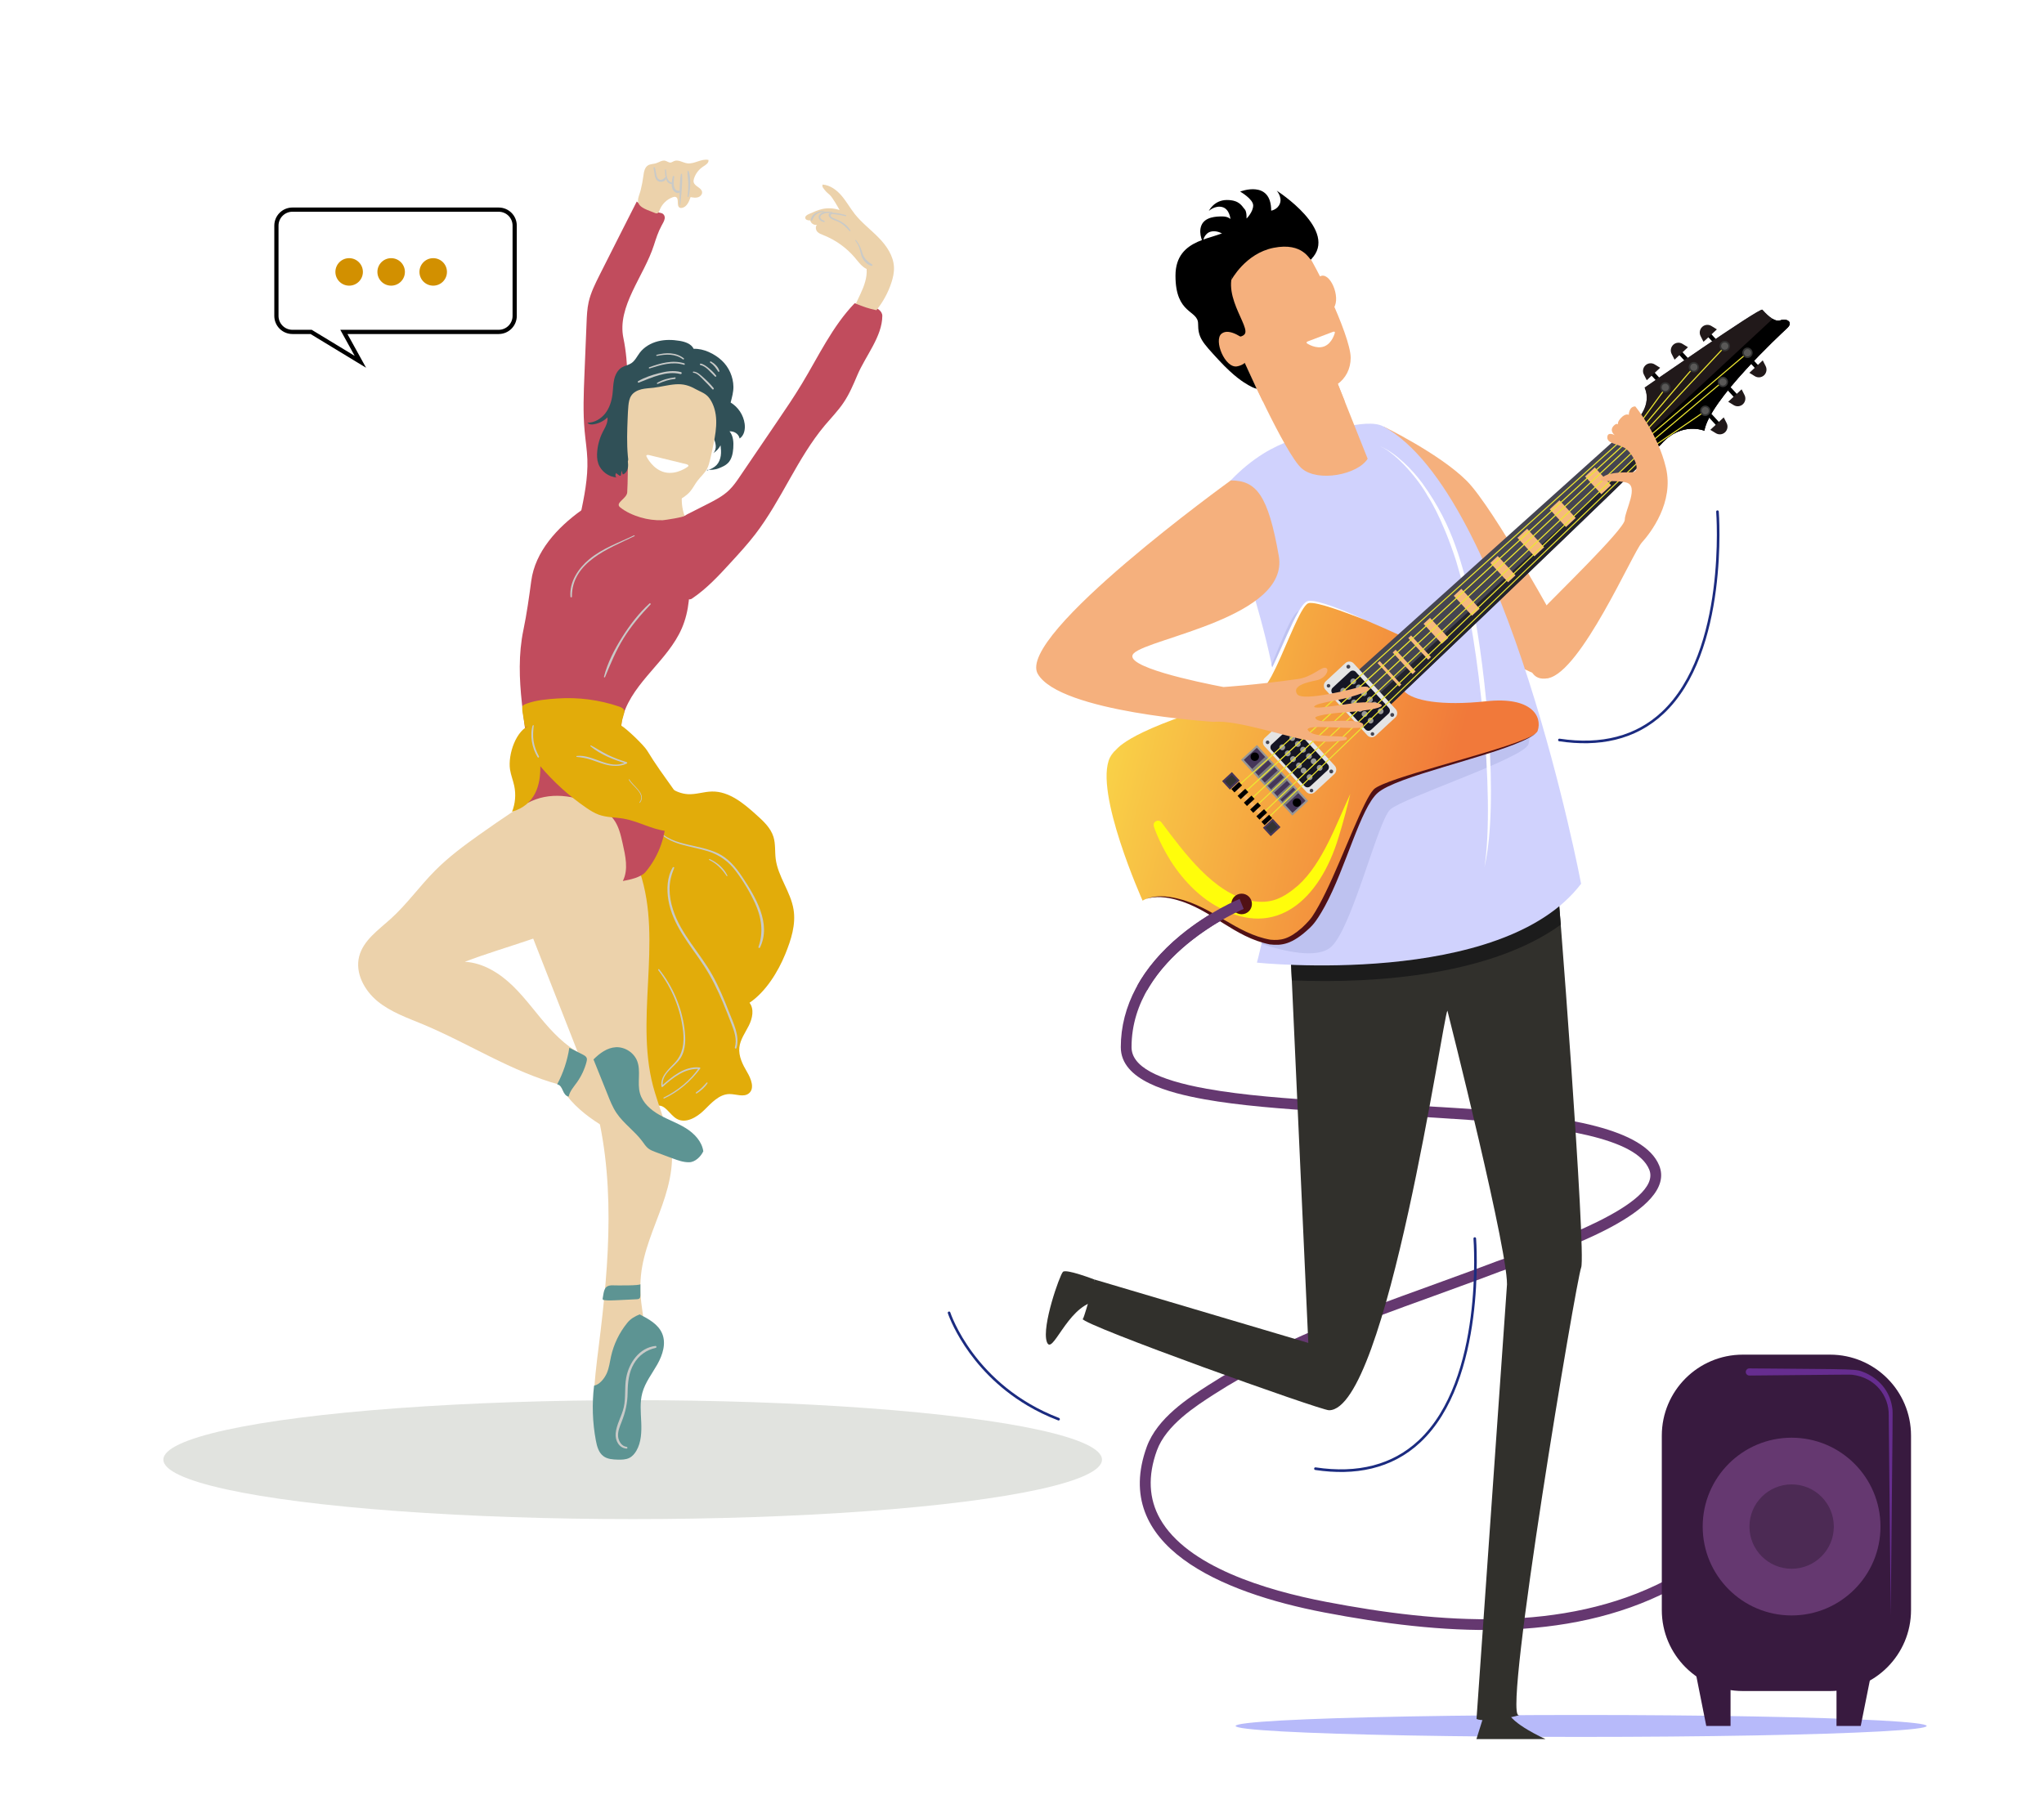<?xml version="1.0" encoding="utf-8"?>
<!-- Generator: Adobe Illustrator 24.2.1, SVG Export Plug-In . SVG Version: 6.00 Build 0)  -->
<svg version="1.1" id="Capa_1" xmlns="http://www.w3.org/2000/svg" xmlns:xlink="http://www.w3.org/1999/xlink" x="0px" y="0px"
	 viewBox="0 0 456.4 400.99" style="enable-background:new 0 0 456.4 400.99;" xml:space="preserve">
<style type="text/css">
	.st0{fill:#FFFFFF;stroke:#000000;stroke-width:1.46;stroke-miterlimit:10;}
	.st1{fill:#D29000;}
	.st2{fill:#70A4ED;}
	.st3{fill:#FFFFFF;}
	.st4{fill:#1E0A07;}
	.st5{fill:#F1CF5F;}
	.st6{fill:#E7A68A;}
	.st7{fill:#769DFA;}
	.st8{fill:#CA8B73;}
	.st9{fill:#97BCFB;}
	.st10{fill:#1D3266;}
	.st11{fill:none;stroke:#1E0A07;stroke-width:0.684;stroke-linecap:round;stroke-linejoin:round;stroke-miterlimit:10;}
	.st12{fill:#809FF0;}
	.st13{fill:none;stroke:#DFE5F0;stroke-width:0.809;stroke-linecap:round;stroke-linejoin:round;stroke-miterlimit:10;}
	.st14{fill:none;stroke:#1E0007;stroke-width:1.256;stroke-linecap:round;stroke-linejoin:round;stroke-miterlimit:10;}
	.st15{fill:#1E0007;}
	.st16{fill:none;stroke:#1E0A07;stroke-width:0.657;stroke-linecap:round;stroke-linejoin:round;stroke-miterlimit:10;}
	.st17{fill:#F8FFF8;}
	.st18{fill:#6285D9;}
	.st19{fill:none;stroke:#4B71BA;stroke-width:0.855;stroke-linecap:round;stroke-linejoin:round;stroke-miterlimit:10;}
	.st20{fill:none;stroke:#6A8CDE;stroke-width:0.855;stroke-linecap:round;stroke-miterlimit:10;}
	.st21{fill:none;stroke:#1E0A07;stroke-width:0.601;stroke-linecap:round;stroke-linejoin:round;stroke-miterlimit:10;}
	.st22{fill:#FFFFFF;stroke:#000000;stroke-width:1.238;stroke-miterlimit:10;}
	.st23{clip-path:url(#SVGID_2_);}
	.st24{fill:#FFFFFF;stroke:#000000;stroke-width:1.245;stroke-miterlimit:10;}
	.st25{fill:#AFB5D7;}
	.st26{fill:#4B243B;}
	.st27{fill:#1F2433;}
	.st28{fill:#D29879;}
	.st29{fill:#1D2A53;}
	.st30{fill:#DEA886;}
	.st31{fill:#262C30;}
	.st32{fill:#645496;}
	.st33{fill:#1E2327;}
	.st34{fill:#2B3C6E;}
	.st35{fill:#DDA480;}
	.st36{fill:#D29174;}
	.st37{enable-background:new    ;}
	.st38{fill:#5691C3;}
	.st39{fill:#7FAEDD;}
	.st40{fill:#A0BFE2;}
	.st41{fill:#1D1E1B;}
	.st42{fill:#1B4371;}
	.st43{fill:#1F4D91;}
	.st44{fill:#763351;}
	.st45{fill:#271A00;}
	.st46{fill:#404670;}
	.st47{fill:#464B82;}
	.st48{fill:#5E609F;}
	.st49{fill:#6E77AF;}
	.st50{clip-path:url(#SVGID_4_);}
	.st51{fill:#E5F0FD;}
	.st52{fill:#EFC55E;}
	.st53{fill:#1F2531;}
	.st54{fill:#DAA584;}
	.st55{fill:#BB896D;}
	.st56{fill:#233141;}
	.st57{fill:#E5D7D0;}
	.st58{fill:#C9BDB7;}
	.st59{fill:#F3E4DB;}
	.st60{fill:#4C2C20;}
	.st61{fill:#C9987C;}
	.st62{fill:#987862;}
	.st63{fill:#4D6D97;}
	.st64{fill:#25406C;}
	.st65{fill:#F5B085;}
	.st66{fill:#F28B6C;}
	.st67{fill:#301B24;}
	.st68{fill:#1C3458;}
	.st69{fill:#4E4E7C;}
	.st70{fill:#F7C25B;}
	.st71{fill:#354F70;}
	.st72{fill:#486D7F;}
	.st73{fill:#CDD9E0;}
	.st74{fill:#F4A494;}
	.st75{fill:#30302E;}
	.st76{fill:#172328;}
	.st77{fill:#23353F;}
	.st78{fill:#D6E4E8;}
	.st79{fill:#A6DAE5;}
	.st80{opacity:0.25;}
	.st81{fill:#E2F4F7;}
	.st82{opacity:0.12;}
	.st83{fill:#472736;}
	.st84{fill-rule:evenodd;clip-rule:evenodd;fill:#396642;}
	.st85{fill-rule:evenodd;clip-rule:evenodd;fill:#392111;}
	.st86{fill-rule:evenodd;clip-rule:evenodd;fill:#B9703A;}
	.st87{fill-rule:evenodd;clip-rule:evenodd;fill:#D9C7B3;}
	.st88{fill-rule:evenodd;clip-rule:evenodd;fill:#DD8020;}
	.st89{fill-rule:evenodd;clip-rule:evenodd;fill:#581F10;}
	.st90{fill-rule:evenodd;clip-rule:evenodd;fill:#321E0F;}
	.st91{fill-rule:evenodd;clip-rule:evenodd;fill:#402A15;}
	.st92{fill-rule:evenodd;clip-rule:evenodd;fill:#E8B58B;}
	.st93{fill-rule:evenodd;clip-rule:evenodd;fill:#E5AA7C;}
	.st94{fill-rule:evenodd;clip-rule:evenodd;fill:#63AD8E;}
	.st95{fill-rule:evenodd;clip-rule:evenodd;fill:#E3A475;}
	.st96{fill-rule:evenodd;clip-rule:evenodd;fill:#DA8D5B;}
	.st97{fill-rule:evenodd;clip-rule:evenodd;fill:#E5AA79;}
	.st98{fill-rule:evenodd;clip-rule:evenodd;fill:#40729E;}
	.st99{fill-rule:evenodd;clip-rule:evenodd;fill:#FFFFFF;}
	.st100{fill-rule:evenodd;clip-rule:evenodd;fill:#8B4820;}
	.st101{fill-rule:evenodd;clip-rule:evenodd;fill:#86411D;}
	.st102{fill-rule:evenodd;clip-rule:evenodd;fill:#693C1E;}
	.st103{fill-rule:evenodd;clip-rule:evenodd;fill:#2C180B;}
	.st104{fill-rule:evenodd;clip-rule:evenodd;fill:#B2622D;}
	.st105{fill-rule:evenodd;clip-rule:evenodd;fill:#559575;}
	.st106{fill-rule:evenodd;clip-rule:evenodd;fill:#6D2E18;}
	.st107{fill-rule:evenodd;clip-rule:evenodd;fill:#4F1B0D;}
	.st108{fill-rule:evenodd;clip-rule:evenodd;fill:#523D22;}
	.st109{fill-rule:evenodd;clip-rule:evenodd;fill:#7B6253;}
	.st110{fill-rule:evenodd;clip-rule:evenodd;fill:#4B3B2B;}
	.st111{fill-rule:evenodd;clip-rule:evenodd;fill:#372A1D;}
	.st112{fill-rule:evenodd;clip-rule:evenodd;fill:#241208;}
	.st113{fill-rule:evenodd;clip-rule:evenodd;fill:#DD9763;}
	.st114{fill-rule:evenodd;clip-rule:evenodd;fill:#D6781D;}
	.st115{fill-rule:evenodd;clip-rule:evenodd;fill:#E19A66;}
	.st116{fill-rule:evenodd;clip-rule:evenodd;fill:#DD802B;}
	.st117{fill-rule:evenodd;clip-rule:evenodd;fill:#695241;}
	.st118{fill-rule:evenodd;clip-rule:evenodd;fill:#311F11;}
	.st119{fill:#E8EFF6;}
	.st120{fill:#C2D7EB;}
	.st121{fill:#D3E5F5;}
	.st122{fill:#DAE8F7;}
	.st123{fill:#ABC7DE;}
	.st124{fill:#2E3552;}
	.st125{fill:#7DA9BB;}
	.st126{fill:#A6D09D;}
	.st127{fill:#AAD098;}
	.st128{fill:#86B175;}
	.st129{fill:#81B178;}
	.st130{fill:#F39547;}
	.st131{fill:#EB7C2C;}
	.st132{fill:#F5B07D;}
	.st133{fill:#233862;}
	.st134{fill:#2A4E94;}
	.st135{fill:#EB9660;}
	.st136{fill:#2C3A64;}
	.st137{fill:#A0C3F7;}
	.st138{fill:#ADCBF9;}
	.st139{fill:#C5DAF6;}
	.st140{fill:#D0E2F7;}
	.st141{fill:#EB955D;}
	.st142{fill:#D16D1A;}
	.st143{fill:#F39341;}
	.st144{fill:#F4A156;}
	.st145{fill:#BE783E;}
	.st146{fill:#B64C42;}
	.st147{fill:#A83E39;}
	.st148{fill:#D6716B;}
	.st149{fill:#415DA2;}
	.st150{fill:#CC8C55;}
	.st151{fill:#739AF0;}
	.st152{fill:#6486D1;}
	.st153{fill:#354889;}
	.st154{fill:#EFD070;}
	.st155{fill:#DDCABA;}
	.st156{fill:#EABC5F;}
	.st157{fill:#DD8F3A;}
	.st158{fill:#E5B0B4;}
	.st159{fill:#D15D2D;}
	.st160{fill:#333381;}
	.st161{fill:#565DA4;}
	.st162{fill:#50559F;}
	.st163{fill:url(#SVGID_5_);}
	.st164{fill:#FFFFFF;stroke:#000000;stroke-width:0.942;stroke-miterlimit:10;}
	.st165{fill:#E1E3DF;}
	.st166{fill:#E2AC0A;}
	.st167{fill:#C9CAC8;}
	.st168{fill:#ECD2AB;}
	.st169{fill:#5D9493;}
	.st170{fill:#C14C5D;}
	.st171{fill:#305057;}
	.st172{fill:#653870;}
	.st173{fill:#1B2B80;}
	.st174{fill:#B7BAFA;}
	.st175{fill:#31302C;}
	.st176{fill:#1C1C1C;}
	.st177{fill:#D0D2FD;}
	.st178{fill:#BEC2F0;}
	.st179{fill:#21191A;}
	.st180{fill:url(#SVGID_6_);}
	.st181{fill:#454551;}
	.st182{fill:#23232B;}
	.st183{fill:#F6BA7C;}
	.st184{fill:#E4E4E4;}
	.st185{fill:#151523;}
	.st186{fill:#979797;}
	.st187{fill:#453659;}
	.st188{fill:#7F7F7F;}
	.st189{fill:#F6B66A;}
	.st190{fill:#333333;}
	.st191{fill:#ECE631;}
	.st192{fill:#595857;}
	.st193{fill:#511115;}
	.st194{fill:#FFFD0B;}
	.st195{fill:#381A3F;}
	.st196{fill:#662D8F;}
	.st197{fill:#4C2A54;}
	.st198{fill:#FFFFFF;stroke:#000000;stroke-width:1.387;stroke-miterlimit:10;}
	.st199{fill:#252A30;}
	.st200{fill:#DD3D45;}
	.st201{fill:#42356A;}
	.st202{fill:#EBAE9A;}
	.st203{fill:#ECBCA7;}
	.st204{fill:#2D2742;}
	.st205{fill:#584102;}
	.st206{clip-path:url(#SVGID_8_);}
	.st207{fill:#050C39;}
	.st208{fill:#E2B38E;}
	.st209{fill:#A0B9DE;}
	.st210{fill:#4B5B84;}
	.st211{fill:#F7F8F6;}
	.st212{fill:#B8D9F1;}
	.st213{fill:#E9BF00;}
	.st214{fill:#D19C80;}
	.st215{fill:#2D4553;}
	.st216{fill:#3B5965;}
	.st217{fill:#98BAD7;}
	.st218{fill:#7294AD;}
	.st219{fill:#AEBBC0;}
	.st220{fill:#D0D7DB;}
	.st221{fill:#D16E4E;}
	.st222{fill:#E38867;}
	.st223{fill:#263B46;}
	.st224{fill:#B0394C;}
	.st225{fill:#883245;}
	.st226{fill:#4D6573;}
	.st227{fill:#5B2F36;}
	.st228{fill:#793B40;}
	.st229{fill:#CF4252;}
	.st230{fill:#314951;}
	.st231{fill:#BB551F;}
	.st232{fill:#272C4D;}
	.st233{fill:none;stroke:#272C4D;stroke-width:1.007;stroke-linecap:round;stroke-linejoin:round;stroke-miterlimit:10;}
	.st234{fill:#D06F1D;}
	.st235{fill:#CA5751;}
	.st236{clip-path:url(#SVGID_10_);fill:#7BACDD;}
	
		.st237{clip-path:url(#SVGID_10_);fill:none;stroke:#272C4D;stroke-width:1.007;stroke-linecap:round;stroke-linejoin:round;stroke-miterlimit:10;}
	.st238{fill:#BAB2BA;}
	.st239{fill:#8E8688;}
	.st240{fill:none;stroke:#272C4D;stroke-width:0.969;stroke-linecap:round;stroke-linejoin:round;stroke-miterlimit:10;}
	.st241{fill:#CA564E;}
	.st242{clip-path:url(#SVGID_12_);}
	.st243{fill:#F2DBCA;}
	.st244{fill:#F5F5F5;}
	.st245{fill:#7AE6BA;}
	.st246{fill:#D1D1D1;}
	.st247{fill:#555555;}
	.st248{opacity:0.5;fill:#ECECEF;}
	.st249{fill:#97969C;}
	.st250{fill:#5B5B5F;}
	.st251{fill:#424242;}
	.st252{fill:#EBEBEB;}
	.st253{fill:#E38820;}
	.st254{fill:#B35B52;}
	.st255{fill:#263238;}
	.st256{fill:#407BFF;}
	.st257{opacity:0.2;}
	.st258{clip-path:url(#SVGID_14_);}
	.st259{fill:#ECECEF;stroke:#EA9E79;stroke-width:2.224;stroke-miterlimit:10;}
	.st260{fill:#CA8374;}
	.st261{fill:#D58E82;}
	.st262{fill:#211915;}
	.st263{fill:#B16758;}
	.st264{fill:#E4B34A;}
	.st265{fill:#C4912D;}
	.st266{fill:#D6A752;}
	.st267{fill:#E9EEF1;}
	.st268{fill:#5A719D;}
	.st269{fill:#1D273C;}
	.st270{fill:#F8CEBD;}
	.st271{fill:none;stroke:#FFFFFF;stroke-width:0.725;stroke-miterlimit:10;}
	.st272{fill:#EA9E79;}
	.st273{fill:none;stroke:#1D273C;stroke-width:0.725;stroke-miterlimit:10;}
	.st274{fill:#8B4211;}
	.st275{fill:#F4F4F4;}
	.st276{fill:#D7D7D7;}
	.st277{fill:#CB5B1B;}
	.st278{fill:#5E3E1A;}
	.st279{fill:#2B2B2B;}
	.st280{fill:#ADCFD6;}
	.st281{fill:#99B6BB;}
	.st282{fill:#353037;}
	.st283{fill:#C4C4C3;}
	.st284{fill:#AA4F17;}
	.st285{fill:#992522;}
	.st286{fill:#94B0B5;}
	.st287{fill:#DED3DB;}
	.st288{fill:#ECBE29;}
	.st289{fill:#D98D29;}
	.st290{fill:#D2C4CE;}
	.st291{fill:none;stroke:#D2C4CE;stroke-width:0.805;stroke-miterlimit:10;}
	.st292{fill:#F7EDCF;}
	.st293{fill:#ABABB1;}
	.st294{fill:#9F1227;}
	.st295{fill:none;stroke:#EA9E79;stroke-width:0.922;stroke-miterlimit:10;}
	.st296{fill:none;stroke:#EA9E79;stroke-width:0.922;stroke-miterlimit:10;stroke-dasharray:5.474,5.474,5.474,5.474;}
	
		.st297{fill:none;stroke:#EA9E79;stroke-width:0.922;stroke-miterlimit:10;stroke-dasharray:5.474,5.474,5.474,5.474,5.474,5.474;}
	
		.st298{fill:none;stroke:#EA9E79;stroke-width:0.922;stroke-miterlimit:10;stroke-dasharray:4.613,4.613,4.613,4.613,4.613,4.613;}
	.st299{fill:none;stroke:#5B8E37;stroke-width:1.845;stroke-linecap:round;stroke-miterlimit:10;}
	.st300{fill:#1F225D;}
	.st301{fill:#DA958E;}
	.st302{fill:#D46867;}
	.st303{fill:#E49C9C;}
	.st304{fill:none;stroke:#2C2C2C;stroke-width:1.183;stroke-linecap:round;stroke-linejoin:round;stroke-miterlimit:10;}
	.st305{fill:#ECECEF;}
	.st306{fill:none;stroke:#1C2337;stroke-width:1.14;stroke-linecap:round;stroke-linejoin:round;stroke-miterlimit:10;}
	.st307{fill:#1C2337;}
	.st308{fill:none;stroke:#1A1A1A;stroke-width:0.698;stroke-linecap:round;stroke-linejoin:round;stroke-miterlimit:10;}
	.st309{fill:#E14A57;}
	.st310{fill:#F6E3E6;}
	.st311{fill:none;stroke:#1A1A1A;stroke-width:0.775;stroke-linecap:round;stroke-linejoin:round;stroke-miterlimit:10;}
	.st312{fill:#251F1B;}
	.st313{fill:#D6D7DB;}
	.st314{clip-path:url(#SVGID_16_);}
	.st315{fill:#F7C1BB;}
	.st316{fill:#CC47BF;}
	.st317{opacity:0.5;fill:#FFFFFF;}
	.st318{opacity:0.8;fill:#FFFFFF;}
	.st319{opacity:0.5;fill:#CC47BF;}
	.st320{fill:#F2F2F2;}
	.st321{fill:#E8CBAE;}
	.st322{fill:#E68B00;}
	.st323{fill:#3B455A;}
	.st324{fill:#BABCBE;}
	.st325{fill:#C8B39F;}
	.st326{fill:#3A3029;}
	.st327{fill:#DEC3A7;}
	.st328{fill:#949494;}
	.st329{fill:#DCDEDD;}
	.st330{fill:#305397;}
	.st331{fill:#1A3151;}
	.st332{fill:#7A83CD;}
	.st333{fill:#E7B336;}
	.st334{fill:#D39B2B;}
	.st335{fill:#F1CE81;}
	.st336{fill:#525BAC;}
	.st337{fill:#464F93;}
	.st338{fill:#F4F8FC;}
	.st339{fill:#EAADAA;}
	.st340{fill:#363178;}
	.st341{fill:#9090C9;}
	.st342{fill:#6363A7;}
	.st343{fill:none;stroke:#201F51;stroke-width:0.274;stroke-linecap:round;stroke-miterlimit:10;}
	.st344{fill:#E06F6A;}
	.st345{fill:#4A8180;}
	.st346{fill:#E38972;}
	.st347{fill:#4F8B88;}
	.st348{fill:#D37156;}
	.st349{fill:#24245E;}
	.st350{fill:#E6925B;}
	.st351{fill:#163560;}
	.st352{fill:#2B4788;}
	.st353{fill:#A8443E;}
	.st354{fill:#7398EE;}
	.st355{fill:#4A80D1;}
	.st356{fill:#E9F0F7;}
	.st357{fill:#1F396D;}
	.st358{fill:#C45447;}
	.st359{fill:#B0443B;}
	.st360{fill:#102949;}
	.st361{fill:#C6D6E6;}
	.st362{clip-path:url(#SVGID_18_);}
	.st363{fill:#E7E8FA;}
	.st364{fill:#E6BC9D;}
	.st365{fill:#C59E81;}
	.st366{fill:#372F37;}
	.st367{fill:#ACA274;}
	.st368{fill:#979067;}
	.st369{fill:#A06D84;}
	.st370{fill:#464444;}
	.st371{fill:none;stroke:#312D3D;stroke-width:1.099;stroke-miterlimit:10;}
	.st372{fill:#858488;}
	.st373{fill:#333423;}
	.st374{fill:#E6B086;}
	.st375{fill:#C99977;}
	.st376{fill:#D1D7E3;}
	.st377{fill:#584F42;}
	.st378{fill:#433E54;}
	.st379{fill:#FFFFFB;}
	.st380{fill:none;stroke:#42412C;stroke-width:1.099;stroke-miterlimit:10;}
	.st381{fill:#42412C;}
	.st382{fill:#F8BE9D;}
	.st383{fill:#EB996E;}
	.st384{fill:#455A64;}
	.st385{opacity:0.3;}
	.st386{fill:#E8505B;}
	.st387{fill:#2D2D2D;}
	.st388{fill:#CCD544;}
	.st389{opacity:0.43;fill:#CCD544;}
	.st390{fill:#140E15;}
	.st391{fill:#4B425B;}
	.st392{fill:#3F394A;}
	.st393{fill:#958793;}
	.st394{fill:#DCDEE5;}
	.st395{fill:#4071DC;}
	.st396{fill:#2F54A9;}
	.st397{fill:#5492F9;}
	.st398{fill:#313843;}
	.st399{fill:#0F181F;}
	.st400{fill:#FBF6FF;}
	.st401{fill:#4A5360;}
	.st402{fill:#E39226;}
	.st403{fill:#B4BBC6;}
	.st404{fill:#DC5130;}
	.st405{fill:#C42A26;}
	.st406{fill:#EAAE81;}
	.st407{fill:#DE8167;}
	.st408{fill:#DA664F;}
	.st409{fill:#D27126;}
	.st410{fill:#ECBA36;}
	.st411{clip-path:url(#SVGID_20_);}
	.st412{fill:#42A5DE;}
	.st413{fill:#D69706;}
	.st414{fill:#133052;}
	.st415{clip-path:url(#SVGID_22_);fill:#EDEEEF;}
	.st416{clip-path:url(#SVGID_22_);fill:#D69706;}
	.st417{clip-path:url(#SVGID_22_);fill:#DFBC70;}
	.st418{clip-path:url(#SVGID_22_);fill:#FFFFFF;}
	.st419{clip-path:url(#SVGID_22_);fill:#44648F;}
	.st420{clip-path:url(#SVGID_22_);fill:#A17126;}
	.st421{clip-path:url(#SVGID_22_);fill:#F1E39D;}
	.st422{clip-path:url(#SVGID_22_);fill:#E1BE33;}
	.st423{clip-path:url(#SVGID_22_);fill:#9FBA32;}
	.st424{clip-path:url(#SVGID_22_);fill:#183B64;}
	.st425{clip-path:url(#SVGID_22_);fill:#9BACC5;}
	.st426{clip-path:url(#SVGID_22_);fill:#DEE4ED;}
	.st427{clip-path:url(#SVGID_22_);fill:#133052;}
	.st428{clip-path:url(#SVGID_22_);fill:none;stroke:#214968;stroke-width:2.515;stroke-miterlimit:10;}
	.st429{clip-path:url(#SVGID_22_);fill:none;stroke:#42A5DE;stroke-width:1.426;stroke-miterlimit:10;}
	
		.st430{clip-path:url(#SVGID_22_);fill:none;stroke:#FFFFFF;stroke-width:2.515;stroke-linecap:round;stroke-linejoin:round;stroke-miterlimit:10;}
	.st431{clip-path:url(#SVGID_22_);fill:none;stroke:#FFFFFF;stroke-width:2.515;stroke-miterlimit:10;}
	.st432{clip-path:url(#SVGID_22_);fill:none;stroke:#FFFFFF;stroke-width:2.515;stroke-linejoin:round;stroke-miterlimit:10;}
	.st433{clip-path:url(#SVGID_22_);fill:#1B4273;}
	.st434{clip-path:url(#SVGID_22_);fill:#EEDCB2;}
	.st435{clip-path:url(#SVGID_22_);fill:#7EB5B6;}
	.st436{clip-path:url(#SVGID_22_);fill:#BF395F;}
	.st437{clip-path:url(#SVGID_22_);fill:#D29C1D;}
	.st438{clip-path:url(#SVGID_22_);fill:#42A5DE;}
	.st439{clip-path:url(#SVGID_22_);fill:none;stroke:#133052;stroke-width:2.515;stroke-miterlimit:10;}
	.st440{clip-path:url(#SVGID_22_);fill:#C85B0A;}
	.st441{clip-path:url(#SVGID_24_);fill:#A6B2C0;}
	.st442{fill:none;stroke:#133052;stroke-width:2.515;stroke-miterlimit:10;}
	.st443{fill:#183B64;}
	.st444{fill:#C85B0A;}
	.st445{fill:#EEDCB2;}
	.st446{fill:#FCEC09;}
	.st447{fill:#A17126;}
	.st448{fill:#BF395F;}
	.st449{fill:#7EB5B6;}
	.st450{fill:none;stroke:#FFFFFF;stroke-width:2.515;stroke-miterlimit:10;}
	.st451{opacity:0.62;}
	.st452{clip-path:url(#SVGID_26_);}
	.st453{filter:url(#Adobe_OpacityMaskFilter);}
	.st454{clip-path:url(#SVGID_28_);}
	.st455{clip-path:url(#SVGID_28_);fill:url(#SVGID_30_);}
	.st456{clip-path:url(#SVGID_28_);mask:url(#SVGID_29_);}
	.st457{clip-path:url(#SVGID_32_);}
	.st458{clip-path:url(#SVGID_34_);fill:url(#SVGID_35_);}
	.st459{fill:none;}
	.st460{fill:#2C3D61;}
	.st461{fill:url(#SVGID_36_);}
	.st462{fill:#4B9761;}
	.st463{fill:#193A61;}
</style>
<g>
	<g>
		<path class="st164" d="M111.35,46.82H65.29c-1.97,0-3.57,1.6-3.57,3.57v20.17c0,1.97,1.6,3.57,3.57,3.57h4.18l11,6.68l-3.69-6.68
			h34.57c1.97,0,3.57-1.6,3.57-3.57V50.38C114.92,48.41,113.32,46.82,111.35,46.82z"/>
		<g>
			<circle class="st1" cx="77.96" cy="60.73" r="3.07"/>
			<circle class="st1" cx="87.34" cy="60.73" r="3.07"/>
			<circle class="st1" cx="96.73" cy="60.73" r="3.07"/>
		</g>
	</g>
	<g>
		<ellipse class="st165" cx="141.27" cy="326" rx="104.79" ry="13.28"/>
		<g>
			<g>
				<path class="st166" d="M146.73,246.98c1.77-0.42,2.79,1.98,4.36,2.89c1.99,1.16,4.48-0.3,6.12-1.91
					c1.64-1.61,3.37-3.59,5.67-3.61c1.49-0.01,3.18,0.78,4.34-0.16c1.34-1.09,0.49-3.24-0.39-4.73c-1-1.69-1.95-3.56-1.74-5.51
					c0.19-1.78,1.32-3.3,2.12-4.9c0.8-1.6,1.24-3.67,0.15-5.09c3.6-2.43,6.35-6.86,7.99-10.88c1.29-3.17,2.39-6.58,1.84-9.95
					c-0.64-3.97-3.49-7.34-3.99-11.33c-0.2-1.63-0.01-3.31-0.49-4.88c-0.62-2.02-2.26-3.53-3.83-4.94c-2.84-2.56-6.08-5.27-9.9-5.2
					c-1.82,0.03-3.59,0.7-5.41,0.59c-2.77-0.17-5.08-2.09-7.16-3.92c-0.36,5.87-0.48,11.46-0.84,17.33
					c-0.08,1.22-2.07,2.09-2.58,3.19c-0.97,2.07-1.33,3.59-2.67,5.45c-0.87,1.2-1.32,2.68-2.31,3.79
					c-2.86,3.21-8.75,1.94-11.56,5.21c-1.89,2.2-1.52,5.56-0.4,8.23c1.13,2.67,2.9,5.08,3.61,7.88c0.65,2.55,0.47,5.48,2.18,7.49
					c2.15,2.53,6.47,2.48,8.33,5.23c1.62,2.39,0.62,5.84,2.14,8.3C143.22,247,145.07,247.38,146.73,246.98z"/>
				<g>
					<g>
						<path class="st167" d="M164.44,234.07c0.82-2.73-0.75-5.69-1.72-8.19c-1.07-2.76-2.21-5.49-3.65-8.08
							c-2.76-4.97-7.05-9.16-8.8-14.65c-0.48-1.49-0.77-3.05-0.77-4.62c0-1.66,0.41-3.16,1.03-4.68c0.07-0.18-0.21-0.28-0.3-0.13
							c-1.3,2.15-1.39,4.93-0.98,7.34c0.46,2.72,1.65,5.22,3.09,7.55c1.52,2.45,3.31,4.73,4.88,7.15c1.68,2.58,3.03,5.33,4.21,8.16
							c0.64,1.54,1.25,3.09,1.85,4.65c0.67,1.72,1.34,3.55,0.8,5.4C164.04,234.2,164.38,234.29,164.44,234.07L164.44,234.07z"/>
					</g>
				</g>
				<g>
					<g>
						<path class="st167" d="M146.69,185.33c2.71,3.45,7.54,3.56,11.4,4.79c2.55,0.81,4.55,2.24,6.17,4.38
							c1.67,2.21,3.17,4.7,4.33,7.22c1.43,3.12,1.95,6.5,0.76,9.78c-0.07,0.2,0.25,0.33,0.34,0.14c2.64-5.38-1.06-11.42-3.98-15.82
							c-1.44-2.16-3.12-4.17-5.51-5.29c-2.06-0.96-4.31-1.35-6.51-1.86c-2.54-0.59-5.14-1.37-6.86-3.46
							C146.74,185.11,146.62,185.24,146.69,185.33L146.69,185.33z"/>
					</g>
				</g>
				<g>
					<g>
						<path class="st167" d="M158.36,192.06c1.67,0.81,2.87,2.05,3.88,3.58c0.07,0.11,0.23,0.02,0.17-0.1
							c-0.78-1.66-2.3-2.93-3.94-3.67C158.34,191.81,158.23,192,158.36,192.06L158.36,192.06z"/>
					</g>
				</g>
				<g>
					<g>
						<path class="st167" d="M146.97,216.66c3.05,3.97,5.05,8.76,5.57,13.75c0.27,2.57-0.05,5.01-1.88,6.96
							c-1.4,1.5-3.29,3.02-2.96,5.31c0.02,0.12,0.18,0.13,0.25,0.07c2.31-2.06,4.96-4.24,8.26-4c-0.05-0.08-0.09-0.16-0.14-0.25
							c-1.99,2.85-4.77,5.11-7.88,6.63c-0.14,0.07-0.02,0.28,0.12,0.21c3.23-1.52,5.92-3.82,8.04-6.68
							c0.08-0.11-0.03-0.23-0.14-0.25c-3.33-0.35-6.14,2.05-8.47,4.11c0.08,0.02,0.17,0.04,0.25,0.07
							c-0.41-2.79,2.65-4.24,3.95-6.25c1.26-1.96,1.18-4.46,0.88-6.68c-0.65-4.82-2.62-9.39-5.65-13.19
							C147.09,216.37,146.87,216.53,146.97,216.66L146.97,216.66z"/>
					</g>
				</g>
				<g>
					<g>
						<path class="st167" d="M155.57,244.21c0.93-0.6,1.81-1.34,2.41-2.28c0.07-0.11-0.1-0.25-0.19-0.14
							c-0.73,0.81-1.45,1.57-2.37,2.18C155.27,244.06,155.41,244.31,155.57,244.21L155.57,244.21z"/>
					</g>
				</g>
			</g>
			<g>
				<path class="st168" d="M142.88,194.78c5.26,15.71-1.53,33.47,3.37,49.3c0.97,3.13,1.96,5.89,2.99,9
					c1.72,5.2,0.46,10.9-1.36,16.06c-1.82,5.16-4.2,10.22-4.76,15.67c-0.28,2.71-0.09,5.46,0.34,8.15c0.12,0.76,0.26,1.55,0.01,2.28
					c-0.25,0.75-0.87,1.3-1.43,1.86c-1.86,1.86-3.32,4.13-4.23,6.6c-0.92,2.51-1.29,5.18-1.64,7.82c-0.56,4.17-1.32,8.65-1.88,12.83
					c-2.69-7.51-1.59-15.77-0.6-23.69c2.37-18.82,3.95-38.28-1.46-56.46c-1.22-4.08-2.77-8.05-4.33-12.02
					c-3.15-8.02-6.29-16.05-9.44-24.07C125.02,201.91,134.14,197.03,142.88,194.78z"/>
				<path class="st169" d="M132.65,309.48c-0.49,4.07-0.36,8.22,0.4,12.25c0.24,1.3,0.62,2.7,1.68,3.49
					c0.89,0.67,2.08,0.75,3.2,0.78c0.89,0.02,1.82,0.01,2.61-0.39c0.67-0.34,1.18-0.95,1.56-1.6c1.1-1.9,1.17-4.21,1.08-6.4
					c-0.1-2.19-0.33-4.43,0.25-6.54c0.63-2.32,2.18-4.27,3.36-6.37c1.18-2.1,2-4.68,1.05-6.89c-0.88-2.06-3.02-3.23-5.01-4.25
					c-1.11,0.45-2.03,0.98-2.78,1.91c-1.77,2.18-3.02,4.77-3.62,7.5c-0.27,1.24-0.42,2.52-0.92,3.68S133.9,309.25,132.65,309.48z"/>
				<path class="st169" d="M142.99,286.8c0,0.82,0,1.64,0,2.46c0,0.26-0.01,0.55-0.2,0.73c-0.17,0.16-0.42,0.18-0.65,0.19
					c-1.52,0.07-3.03,0.15-4.55,0.22c-0.9,0.04-1.8,0.09-2.68-0.03c-0.11-0.01-0.23-0.04-0.3-0.13c-0.07-0.09-0.05-0.22-0.03-0.33
					c0.3-1.68,0.3-2.89,2.24-2.84C137.36,287.09,142.99,287.18,142.99,286.8z"/>
				<g>
					<g>
						<path class="st167" d="M139.91,323.14c-1.09-0.12-1.77-1.22-1.89-2.23c-0.13-1.18,0.38-2.34,0.8-3.41
							c0.84-2.12,1.29-4.14,1.32-6.42c0.03-2.27,0.23-4.49,1.39-6.49c1.07-1.84,2.8-3.11,4.89-3.55c0.24-0.05,0.19-0.45-0.06-0.43
							c-3.62,0.4-5.93,3.77-6.54,7.11c-0.4,2.17-0.05,4.39-0.53,6.55c-0.44,1.99-1.64,3.84-1.82,5.87c-0.14,1.57,0.73,3.28,2.44,3.4
							C140.17,323.56,140.16,323.17,139.91,323.14L139.91,323.14z"/>
					</g>
				</g>
			</g>
			<g>
				<path class="st168" d="M122.72,175.96c-5.33,3.33-10.56,6.82-15.69,10.46c-3.45,2.45-6.86,4.99-9.84,7.98
					c-3.46,3.47-6.31,7.53-9.95,10.82c-2.76,2.5-6.14,4.81-7.05,8.42c-0.93,3.69,1.18,7.59,4.13,10c2.95,2.41,6.63,3.69,10.15,5.15
					c10.27,4.29,19.76,10.56,30.5,13.48c3.71,6.75,11.24,10.28,18.09,13.8c0.45,0.23,0.92,0.47,1.42,0.47
					c0.5,0.01,1.05-0.28,1.16-0.77c0.1-0.45-0.18-0.89-0.45-1.27c-2.81-3.93-5.62-7.85-8.43-11.78c-1.44-2.01-2.88-4.03-4-6.24
					c-4.01-0.94-7.33-3.82-10.11-6.87c-2.77-3.05-5.13-6.47-8.08-9.35c-2.95-2.88-6.68-5.24-10.79-5.45
					c9.35-3.58,19.88-5.89,28.51-10.96c2.1-1.23,4.11-2.68,5.6-4.6c2.18-2.79,3.11-6.45,2.84-9.97c-0.28-3.53-1.71-6.91-3.82-9.75
					c-1.65-2.22-3.79-4.18-6.4-5.09C127.9,173.56,125.07,174.5,122.72,175.96z"/>
				<path class="st169" d="M157.04,257.13c-0.31-2.19-1.99-3.96-3.87-5.14s-4-1.9-5.93-2.99c-1.93-1.09-3.74-2.67-4.34-4.8
					c-0.66-2.35,0.25-4.97-0.63-7.24c-0.73-1.87-2.74-3.17-4.75-3.07c-1.94,0.1-3.63,1.35-5,2.73c1.06,2.7,2.03,4.98,3.09,7.68
					c0.58,1.47,1.16,2.96,2.04,4.27c1.6,2.38,4.07,4.04,5.77,6.34c0.41,0.55,0.78,1.15,1.32,1.58c0.48,0.38,1.07,0.6,1.65,0.82
					c1.25,0.46,2.49,0.93,3.74,1.39c1.22,0.45,2.47,0.91,3.76,0.88C155.21,259.57,156.5,258.31,157.04,257.13z"/>
				<path class="st169" d="M127.12,234.02c-0.43,2.84-1.35,5.61-2.71,8.15c0.67,0.17,0.97,0.67,1.23,1.31
					c0.26,0.64,0.66,1.36,1.34,1.43c0.25-1.21,1.13-2.17,1.84-3.17c0.98-1.37,1.71-2.93,2.14-4.56c0.08-0.29,0.14-0.61,0.04-0.89
					c-0.13-0.35-0.49-0.55-0.82-0.73C129.24,235.06,128.06,234.51,127.12,234.02z"/>
			</g>
			<g>
				<path class="st170" d="M117.78,179.36c1.13-1.63,1.06-3.79,0.87-5.76c-1.01-10.99-4.03-22.09-1.78-32.9
					c0.74-3.55,1.27-7.34,1.75-10.94c0.87-6.56,5.78-11.89,11.15-15.76c2.03-1.47,4.12-2.43,6.22-3.81c1.15,1.21,2.7,2.32,4.19,3.07
					c0.95,0.48,1.99,0.75,3.03,1.02c3.47,0.89,7.17,1.78,10.58,0.66c-0.97,8.6,1.89,17.49-1.56,25.42
					c-3.11,7.15-10.67,11.82-13.04,19.24c-0.32,0.99-0.54,2.05-0.4,3.08c0.34,2.6,2.68,4.37,4.5,6.25c3.28,3.39,5.24,8.02,5.4,12.73
					c0.16,4.71-1.49,9.46-4.53,13.07c-1.04,1.23-3.5,1.75-5.09,2.04c1.3-2.59,0.58-5.61-0.05-8.44c-0.42-1.89-0.87-3.85-2.04-5.39
					c-0.96-1.26-2.32-2.15-3.73-2.88C128.4,177.54,122.58,176.73,117.78,179.36z"/>
				<g>
					<g>
						<path class="st167" d="M141.57,119.57c-3.4,1.64-7.07,2.89-10,5.34c-2.43,2.02-4.48,5.08-4.19,8.36c0.02,0.2,0.33,0.21,0.32,0
							c-0.03-7.75,8.17-10.72,13.97-13.53C141.78,119.68,141.68,119.51,141.57,119.57L141.57,119.57z"/>
					</g>
				</g>
				<g>
					<g>
						<path class="st167" d="M135.1,151.21c1.24-2.99,2.44-5.92,4.15-8.68c1.71-2.75,3.77-5.18,6-7.52
							c0.14-0.15-0.08-0.37-0.23-0.23c-2.38,2.18-4.4,4.82-6.11,7.54c-1.69,2.7-3.27,5.71-4.05,8.82
							C134.81,151.31,135.04,151.36,135.1,151.21L135.1,151.21z"/>
					</g>
				</g>
				<g>
					<path class="st166" d="M113.88,171.85c0.19,1.25,0.68,2.43,0.94,3.66c0.41,1.92,0.24,3.95-0.48,5.78
						c5.16-1.51,6.38-5.94,6.31-10.15c2.98,3.53,6.43,6.65,10.24,9.26c0.89,0.61,1.81,1.19,2.82,1.56c1.77,0.64,3.72,0.56,5.57,0.89
						c3.25,0.57,6.21,2.37,9.48,2.76c2.3,0.28,4.68-0.17,6.71-1.27c-3.45-6.51-7.15-10.42-10.98-16.72
						c-0.72-1.18-4.59-4.9-5.79-5.57c-0.71-0.4-1.55,1.75-2.33,1.52c-1.44-0.44-2.73-1.26-4.11-1.84
						c-4.31-1.81-9.29-1.15-13.65,0.14C115.19,162.88,113.39,168.56,113.88,171.85z"/>
					<g>
						<g>
							<path class="st167" d="M118.99,161.83c-0.77,2.33-0.21,5.24,1.06,7.29c0.12,0.19,0.4,0.02,0.3-0.17
								c-0.58-1.09-1.02-2.22-1.21-3.44c-0.2-1.24-0.08-2.41,0.06-3.64C119.21,161.74,119.02,161.72,118.99,161.83L118.99,161.83z"
								/>
						</g>
					</g>
					<g>
						<g>
							<path class="st167" d="M128.78,169.05c1.08,0.1,2.09,0.27,3.12,0.6c0.99,0.32,1.95,0.71,2.95,1c1.69,0.49,3.5,0.66,5.12-0.13
								c0.13-0.06,0.09-0.26-0.04-0.3c-1.44-0.44-2.84-0.96-4.2-1.62c-1.29-0.63-2.48-1.42-3.74-2.1c-0.11-0.06-0.24,0.09-0.14,0.18
								c2.22,1.85,5.24,3.05,7.99,3.85c-0.01-0.1-0.03-0.2-0.04-0.3c-3.75,1.91-7.27-1.82-11.03-1.39
								C128.65,168.86,128.65,169.04,128.78,169.05L128.78,169.05z"/>
						</g>
					</g>
					<g>
						<g>
							<path class="st167" d="M140.41,174.17c0.75,1.41,3.86,3.17,2.38,5.02c-0.05,0.07,0.04,0.17,0.1,0.1
								c1.57-1.96-1.57-3.76-2.34-5.2C140.5,174,140.36,174.08,140.41,174.17L140.41,174.17z"/>
						</g>
					</g>
				</g>
				<path class="st166" d="M138.22,157.8c0.48,0.17,1.03,0.41,1.16,0.9c0.09,0.32-0.03,0.66-0.13,0.98
					c-0.47,1.44-0.69,2.95-0.65,4.46c-1.57-0.03-3.05-0.66-4.53-1.16c-5.41-1.83-11.37-2.04-16.89-0.57
					c0.08-0.02-0.53-3.33-0.55-3.64c-0.09-1.17-0.04-1.26,1.05-1.65c2.1-0.76,4.59-0.98,6.81-1.12
					C129.13,155.69,133.82,156.3,138.22,157.8z"/>
			</g>
			<g>
				<path class="st170" d="M153.4,114.89c1.47-0.75,2.95-1.49,4.42-2.24c1.77-0.9,3.58-1.82,5-3.2c0.96-0.93,1.72-2.05,2.47-3.16
					c2.75-4.04,5.49-8.09,8.24-12.13c1.9-2.79,3.8-5.59,5.54-8.48c3.71-6.14,6.78-12.78,11.75-17.94c1.37,0.2,2.76,0.29,4.07,0.75
					c0.5,0.18,1,0.38,1.41,0.71c0.41,0.34,0.72,0.83,0.71,1.36c-0.04,4.64-3.76,8.94-5.57,13.21c-0.89,2.11-1.79,4.24-3.08,6.15
					c-1.22,1.82-2.76,3.39-4.17,5.06c-6.19,7.39-9.68,16.7-15.56,24.35c-1.67,2.17-3.51,4.18-5.36,6.2
					c-2.71,2.96-5.46,5.95-8.79,8.18c-0.38,0.25-1.08,0.22-1.33-0.16c-0.25-0.38-0.3-0.85-0.35-1.31c-0.4-4.41-0.53-8.84-0.38-13.27
					C152.49,117.62,152.18,115.51,153.4,114.89z"/>
				<path class="st168" d="M195.69,69.28c1.46-1.81,2.6-3.89,3.33-6.1c0.38-1.14,0.65-2.34,0.59-3.54c-0.12-2.51-1.64-4.74-3.4-6.54
					c-1.75-1.8-3.79-3.33-5.35-5.3c-1.04-1.32-1.86-2.81-2.95-4.09c-1.09-1.28-2.56-2.37-4.23-2.49c-0.18,0.5,0.15,0.77,0.46,1.2
					c0.31,0.43,0.75,0.76,1.14,1.12c0.62,0.57,1.77,2.62,2.19,3.36c-3.09-0.94-4.91,0.05-6.91,0.93c-0.38,0.17-0.81,0.45-0.75,0.86
					c0.06,0.44,0.65,0.57,1.1,0.53c0.17,0.68,0.81,1.1,1.5,1c-0.38,0.36-0.28,1.14,0.08,1.53c0.35,0.39,0.87,0.57,1.37,0.77
					c2.71,1.07,5.16,2.82,7.04,5.05c0.78,0.93,1.52,1.98,2.61,2.51c0.14,1.89-0.55,3.8-1.36,5.52c-0.35,0.74-0.7,1.49-1.05,2.23
					C192.75,68.48,193.94,68.93,195.69,69.28z"/>
				<g>
					<g>
						<path class="st167" d="M190.97,53.75c0.46,0.59,0.81,1.24,1.01,1.96c0.17,0.59,0.24,1.19,0.49,1.75
							c0.4,0.87,1.17,1.65,2.1,1.92c0.2,0.06,0.32-0.23,0.14-0.34c-1.14-0.68-1.83-1.43-2.21-2.72c-0.3-1.02-0.68-1.9-1.4-2.7
							C191.02,53.53,190.9,53.66,190.97,53.75L190.97,53.75z"/>
					</g>
				</g>
				<g>
					<g>
						<path class="st167" d="M188.87,48.04c-0.45-0.12-4.44-1.25-3.78,0.25c0.31,0.71,1.4,0.92,2.02,1.2
							c1.07,0.49,1.8,1.26,2.58,2.11c0.09,0.1,0.25-0.03,0.19-0.14c-0.6-1.07-1.74-1.88-2.85-2.35c-0.34-0.15-0.7-0.25-1.03-0.44
							c-0.21-0.12-0.9-0.5-0.31-0.86c0.07-0.05,0.33,0.02,0.41,0.02c0.91,0.07,1.82,0.24,2.71,0.45
							C188.96,48.31,189.03,48.08,188.87,48.04L188.87,48.04z"/>
					</g>
				</g>
				<g>
					<g>
						<path class="st167" d="M185.85,47.37c-0.94-0.13-2.17-0.26-2.84,0.57c-0.64,0.78,0.17,1.52,0.97,1.65
							c0.14,0.02,0.26-0.18,0.11-0.26c-0.26-0.13-0.64-0.24-0.82-0.49c-0.37-0.52,0.24-0.97,0.67-1.13c0.6-0.23,1.27-0.18,1.89-0.12
							C185.95,47.6,185.98,47.39,185.85,47.37L185.85,47.37z"/>
					</g>
				</g>
				<g>
					<g>
						<path class="st167" d="M184.03,47.2c-1.19-0.24-2.91,0.56-2.96,1.95c-0.01,0.14,0.21,0.2,0.27,0.07c0.28-0.55,0.47-1.03,1-1.4
							c0.48-0.34,1.08-0.51,1.67-0.46C184.1,47.38,184.12,47.22,184.03,47.2L184.03,47.2z"/>
					</g>
				</g>
			</g>
			<g>
				<path class="st170" d="M147.57,47.57c-1.98-0.36-3.86-1.25-5.39-2.56c-2.68,5.33-5.64,11.09-8.31,16.43
					c-0.97,1.94-1.95,3.9-2.43,6.01c-0.34,1.54-0.41,3.12-0.47,4.7c-0.16,3.82-0.31,7.63-0.47,11.45
					c-0.17,4.22-0.35,8.45,0.04,12.66c0.19,2.1,0.53,4.19,0.61,6.31c0.16,4.22-0.71,8.4-1.57,12.54c0.82-0.12,1.61-0.49,2.24-1.03
					c1.27-1.1,3.4-1.08,5.06-1.26c1.91-0.21,4.07-0.3,5.33-1.74c-4.1-11.24-0.58-23.86-3.01-35.57c-1.47-7.08,4.6-13.83,6.8-20.72
					c0.48-1.49,0.96-3,1.71-4.37c0.28-0.52,0.61-1.03,0.71-1.61C148.51,48.21,148.15,47.67,147.57,47.57z"/>
				<path class="st168" d="M143.65,39.34c0.12-0.9,0.27-1.92,1.03-2.4c0.52-0.33,1.19-0.29,1.78-0.47c0.7-0.21,1.37-0.75,2.08-0.57
					c0.41,0.1,0.77,0.44,1.2,0.4c0.28-0.03,0.52-0.23,0.78-0.33c0.93-0.39,1.91,0.35,2.9,0.5c1.61,0.24,3.18-1.1,4.77-0.75
					c0.13,0.67-0.63,1.13-1.21,1.5c-0.95,0.62-1.68,1.58-2.02,2.67c-0.08,0.25-0.13,0.52-0.08,0.77c0.2,0.99,1.8,1.24,1.89,2.24
					c0.05,0.54-0.42,1.02-0.95,1.17c-0.52,0.15-1.08,0.05-1.62-0.05c-0.34,1.01-0.83,2.16-1.86,2.4c-0.19,0.04-0.39,0.05-0.56-0.03
					c-0.82-0.39-0.04-2.06-0.89-2.39c-0.22-0.09-0.47-0.02-0.7,0.06c-1.31,0.47-2.39,1.54-2.89,2.84c-0.12,0.3-0.25,0.66-0.56,0.74
					c-0.21,0.06-0.42-0.03-0.62-0.12c-1.2-0.54-3.63-1.08-3.67-2.65c-0.02-0.76,0.42-1.65,0.6-2.38
					C143.31,41.44,143.51,40.4,143.65,39.34z"/>
				<g>
					<g>
						<path class="st167" d="M145.91,37.53c0.34,0.94,0.04,2.45,1.14,2.98c0.64,0.3,1.67-0.04,1.73-0.81
							c0.01-0.13-0.18-0.21-0.26-0.11c-0.52,0.61-1.32,0.92-1.77,0.01c-0.33-0.68-0.25-1.49-0.55-2.18
							C146.13,37.24,145.85,37.36,145.91,37.53L145.91,37.53z"/>
					</g>
				</g>
				<g>
					<g>
						<path class="st167" d="M148.47,37.91c0.07,1.06,0,3.21,1.59,3.19c0.16,0,0.2-0.24,0.04-0.28c-1.35-0.36-1.25-1.79-1.39-2.91
							C148.69,37.76,148.46,37.75,148.47,37.91L148.47,37.91z"/>
					</g>
				</g>
				<g>
					<g>
						<path class="st167" d="M150.22,39.41c-0.21,0.9-0.42,2.08,0.01,2.94c0.28,0.56,0.92,0.97,1.52,0.65
							c0.19-0.1,0.11-0.42-0.11-0.4c-1.5,0.11-1.23-2.14-1.08-3.1C150.58,39.28,150.27,39.18,150.22,39.41L150.22,39.41z"/>
					</g>
				</g>
				<g>
					<g>
						<path class="st167" d="M151.9,45.74c0.22-2.23,0.52-4.56,0.4-6.8c-0.01-0.14-0.24-0.2-0.27-0.04
							c-0.35,2.23-0.28,4.58-0.29,6.84C151.75,45.84,151.89,45.84,151.9,45.74L151.9,45.74z"/>
					</g>
				</g>
				<g>
					<g>
						<path class="st167" d="M153.77,43.91c0.21-1,0.36-1.96,0.35-2.98c-0.01-0.87-0.01-1.93-0.39-2.73
							c-0.06-0.12-0.22-0.05-0.22,0.06c-0.07,0.87,0.16,1.79,0.17,2.67c0.01,0.96-0.02,1.96-0.17,2.91
							C153.49,44,153.74,44.08,153.77,43.91L153.77,43.91z"/>
					</g>
				</g>
			</g>
			<g>
				<path class="st168" d="M140.21,101.99c2.28,0.11,2.29,1.38,4.48,2.01c2.73,0.78,5.6,1.12,8.44,0.99
					c-0.74,3.36-1.46,6.94-0.29,10.17c0.12,0.33-4.45,1.01-4.86,1.03c-1.69,0.06-3.39-0.16-5.01-0.65c-1.57-0.47-3.23-1.2-4.51-2.24
					c-1.22-1,1.51-1.93,1.59-3.34C140.19,107.54,140.18,104.42,140.21,101.99z"/>
				<path class="st171" d="M154.89,77.91c-0.54-1.12-1.88-1.57-3.11-1.78c-1.61-0.27-3.28-0.31-4.86,0.09
					c-1.58,0.4-3.08,1.26-4.07,2.56c-0.61,0.81-1.05,1.79-1.9,2.35c-0.64,0.42-1.44,0.54-2.1,0.93c-0.94,0.57-1.48,1.64-1.72,2.72
					s-0.23,2.19-0.37,3.28c-0.19,1.53-0.67,3.06-1.62,4.28c-0.95,1.21-2.42,2.08-3.97,2.07c0.22,0.34,0.72,0.43,1.13,0.39
					c1.25-0.14,2.45-0.7,3.35-1.58c0.07,1.06-0.32,1.89-0.83,2.81c-0.8,1.44-1.3,3.04-1.46,4.68c-0.09,0.93-0.08,1.9,0.22,2.79
					c0.59,1.76,2.35,3.07,4.21,3.13c-0.47-0.04-0.43-0.55-0.25-0.98c0.23,0.17,0.45,0.34,0.68,0.51c0.11,0.09,0.29,0.17,0.38,0.06
					c0.04-0.04,0.05-0.1,0.05-0.15c0.05-0.32,0.1-0.64,0.14-0.96c0.07,0.24,0.14,0.47,0.21,0.71c0.01,0.05,0.03,0.1,0.08,0.12
					c0.04,0.02,0.08,0,0.12-0.02c0.5-0.22,0.83-0.73,0.96-1.26c0.13-0.53,0.09-1.09,0.02-1.63c1.27-2.44,1.21-5.57,1.98-8.21
					c0.12-0.42,0.28-0.85,0.59-1.16c0.26-0.27,0.62-0.43,0.96-0.6c3.14-1.5,6.05-3.48,8.6-5.84c0.76,1.17,2.29,1.83,3.63,1.45
					c-0.2,0.2-0.19,0.56,0.02,0.75c0.21,0.19,0.57,0.16,0.75-0.05c0.34,0.59,0.86,1.05,1.29,1.57c1.58,1.89,2.09,4.62,1.31,6.95
					c0.3,0.54,0.44,1,0.5,1.61c0.06,0.61-0.1,1.27-0.54,1.71c0.68-0.43,1.25-1.04,1.62-1.75c0.09,0.77,0.16,1.55,0.05,2.31
					c-0.11,0.77-0.4,1.52-0.93,2.09c-0.53,0.56-1.25,0.88-1.96,1.18c-0.1,0.04-0.28-0.03-0.2-0.1c0.9,0.03,1.83-0.01,2.67-0.36
					c0.72-0.29,1.46-0.6,2.01-1.15c0.85-0.85,1.11-2.12,1.2-3.33c0.1-1.32,0.01-2.76-0.84-3.77c1.07-0.04,2.03,0.56,2.26,1.61
					c1.02-0.68,1.29-2.08,1.12-3.29c-0.26-1.95-1.45-3.74-3.13-4.75c0.29-1.12,0.64-2.36,0.62-3.52c-0.03-2.2-0.99-4.37-2.6-5.87
					C159.56,79.02,157.08,77.8,154.89,77.91z"/>
				<g>
					<g>
						<path class="st167" d="M152.69,80.03c-1.76-1.38-4.01-1.31-6.07-0.78c-0.16,0.04-0.09,0.27,0.07,0.24
							c2-0.41,4.12-0.53,5.82,0.78C152.64,80.37,152.82,80.13,152.69,80.03L152.69,80.03z"/>
					</g>
				</g>
				<g>
					<g>
						<path class="st167" d="M152.79,81.15c-2.64-0.83-5.32-0.02-7.82,0.87c-0.17,0.06-0.1,0.33,0.08,0.27
							c2.48-0.78,5.07-1.62,7.66-0.82C152.91,81.55,153,81.22,152.79,81.15L152.79,81.15z"/>
					</g>
				</g>
				<g>
					<g>
						<path class="st167" d="M152.05,83.11c-1.64-0.44-3.3-0.17-4.91,0.24c-1.6,0.41-3.22,0.95-4.65,1.78
							c-0.17,0.1-0.06,0.41,0.14,0.33c2.82-1.1,6.21-2.72,9.3-1.92C152.22,83.62,152.34,83.19,152.05,83.11L152.05,83.11z"/>
					</g>
				</g>
				<g>
					<g>
						<path class="st167" d="M150.71,84.29c-1.39,0.15-2.75,0.51-3.97,1.21c-0.16,0.09-0.02,0.31,0.14,0.24
							c1.24-0.56,2.47-0.97,3.83-1.12C150.91,84.59,150.91,84.27,150.71,84.29L150.71,84.29z"/>
					</g>
				</g>
				<g>
					<g>
						<path class="st167" d="M154.84,83.25c0.94,0.09,1.81,1.18,2.45,1.81c0.62,0.6,1.2,1.24,1.78,1.88
							c0.17,0.18,0.41-0.08,0.27-0.27c-0.7-0.87-1.5-1.67-2.34-2.41c-0.63-0.55-1.28-1.22-2.16-1.27
							C154.66,82.97,154.67,83.23,154.84,83.25L154.84,83.25z"/>
					</g>
				</g>
				<g>
					<g>
						<path class="st167" d="M156.38,81.52c1.35,0.29,2.31,1.7,3.28,2.58c0.13,0.12,0.37-0.04,0.25-0.2
							c-0.46-0.65-1.08-1.2-1.7-1.71c-0.53-0.43-1.07-0.85-1.75-0.98C156.27,81.19,156.18,81.48,156.38,81.52L156.38,81.52z"/>
					</g>
				</g>
				<g>
					<g>
						<path class="st167" d="M158.6,81.01c0.81,0.5,1.25,1.19,1.76,1.97c0.09,0.14,0.32,0.05,0.27-0.12
							c-0.25-0.92-1.07-1.67-1.88-2.13C158.58,80.63,158.42,80.9,158.6,81.01L158.6,81.01z"/>
					</g>
				</g>
				<path class="st168" d="M150.91,85.83c-1.68,0.11-3.31,0.57-4.98,0.77c-0.9,0.1-1.82,0.13-2.7,0.34
					c-0.88,0.22-1.75,0.65-2.26,1.4c-0.45,0.66-0.58,1.49-0.66,2.29c-0.09,0.9-0.12,1.8-0.16,2.7c-0.23,5.63-0.39,11.55,2.18,16.57
					c0.53,1.03,1.2,2.04,2.19,2.64c1,0.61,2.25,0.74,3.41,0.55c1.16-0.19,2.25-0.67,3.3-1.22c1.06-0.55,2.11-1.19,2.88-2.11
					c0.61-0.72,1.03-1.58,1.59-2.33c0.69-0.93,1.61-1.69,2.16-2.71c0.36-0.66,0.54-1.4,0.71-2.12c0.29-1.21,0.55-2.42,0.79-3.64
					c0.33-1.67,0.61-3.36,0.56-5.06c-0.05-1.7-0.47-3.43-1.43-4.83c-0.86-1.25-1.97-1.5-3.18-2.17
					C153.87,86.08,152.56,85.72,150.91,85.83z"/>
			</g>
		</g>
	</g>
	<g>
		<g>
			<path class="st3" d="M153.36,103.7l-8.43-2.06c-0.44-0.11-0.71,0.03-0.58,0.31c0,0,1.33,2.86,4.06,3.53
				c2.74,0.66,5.21-1.28,5.21-1.28C153.83,104.03,153.7,103.82,153.36,103.7z"/>
		</g>
	</g>
	<g>
		<g>
			<path class="st172" d="M295.69,360.13c-23.04-4.41-47.67-14.88-39.63-37c2.34-6.44,9.3-10.91,13.9-13.86
				c15.09-9.69,32.47-15.97,49.28-22.05c16.38-5.93,12.32-4.63,17.69-6.47c7.88-2.71,34.49-11.84,31.32-19.54
				c-5.82-14.13-68.94-10.24-99.22-15.67c-8.06-1.45-18.77-4.23-18.77-11.66c0-9.14,4.61-17.78,13.33-24.97
				c6.51-5.37,12.93-8.02,13.2-8.13l0.91,2.23c-0.25,0.1-25.04,10.49-25.04,30.87c0,4.22,5.49,7.26,16.79,9.29
				c32.25,5.79,94.3,0.79,101.02,17.12c4.2,10.2-22.22,19.11-32.76,22.73c-5.45,1.87-0.88,0.39-17.65,6.46
				c-16.69,6.03-33.94,12.28-48.8,21.82c-4.33,2.78-10.87,6.98-12.94,12.66c-2.06,5.67-1.82,10.81,0.72,15.28
				c6.02,10.6,23.49,15.93,37.1,18.53c25.26,4.84,53.03,6.99,75.78-4.8l1.11,2.14C349.71,367.19,321.51,365.07,295.69,360.13z"/>
		</g>
		<path class="st132" d="M308.9,95.25c0,0,12.52,6.06,18.6,12.14c6.07,6.07,21,33.49,21,33.49l-2.81,10.58
			c0,0-16.03-3.47-25.05-22.99C311.61,108.95,308.9,95.25,308.9,95.25z"/>
		<g>
			<path class="st173" d="M293.68,328.31c-0.38-0.06-0.3-0.64,0.09-0.58c9.46,1.42,17.19-0.6,22.98-6.01
				c14.64-13.68,12.28-44.76,12.26-45.07c-0.03-0.39,0.55-0.43,0.58-0.05c0.03,0.31,2.4,31.67-12.44,45.54
				C310.74,328.14,302.5,329.64,293.68,328.31z"/>
		</g>
		<g>
			<ellipse class="st174" cx="353.05" cy="385.48" rx="77.15" ry="2.45"/>
		</g>
		<path class="st175" d="M244.41,285.79c0,0-6.35-2.45-7.07-1.73c-0.72,0.72-4.76,12.12-3.61,15.59c1.16,3.46,4.47-7.65,10.68-8.95
			V285.79z"/>
		<path class="st175" d="M331.84,381.48l-2.17,6.93h15.41c0,0-7.8-3.47-8.43-6.21C336.03,379.46,331.84,381.48,331.84,381.48z"/>
		<path class="st175" d="M347.13,190.7c-0.82-6.27-59.5,10.27-59.5,10.27l4.5,98.96l-47.71-14.15c0,0-2.73,10.17-2.73,8.76
			c0,1.4,53.15,20.43,55.06,20.43c12.91,0,25.51-88.27,26.44-89.25c0,0,14.24,56.22,13.26,61.8l-6.76,96.4
			c2.03,0.93,10.4-0.87,9.38-0.87c-3.45,0,12.84-97.02,13.99-99.98C354.2,280.12,347.95,196.97,347.13,190.7z"/>
		<path class="st176" d="M347.13,190.7c-0.82-6.27-59.5,10.27-59.5,10.27l0.82,17.99c19.97,0.84,44.96-1.5,60.05-12.44
			C347.84,198.23,347.33,192.22,347.13,190.7z"/>
		<path class="st177" d="M308.9,95.25c-3.93-2.15-14.65,1.94-14.65,1.94s-9.64-0.17-19.45,10.11c-4.01,4.21,8.65,27.89,11.2,54.4
			c2.42,25.15-5.35,53.3-5.35,53.3s54.64,5.74,72.39-17.62C353.05,197.38,336.51,110.33,308.9,95.25z"/>
		<path class="st178" d="M329.84,159.38c-9.92,0.81-16.19-0.56-18.14-2.69c-1.95-2.13,2.38-10.6,2.38-10.6s-21.57-10.81-24.17-9.6
			c-1.56,0.73-3.78,6.83-5.97,11.94c0.89,4.28,1.63,8.73,2.06,13.26c1.86,19.31-2.29,40.38-4.32,49.13
			c4.73,1.55,12.48,3.5,15.59,0.62c4.71-4.37,10.36-28.05,13.15-30.64c2.79-2.59,29.87-11.44,30.86-14.59
			C342.28,163.08,339.76,158.57,329.84,159.38z"/>
		<path class="st132" d="M292.27,66.81c0,0,0.57-4.73,2.83-5.22c2.26-0.49,4.55,5.71,2.35,7.58
			C295.25,71.03,292.28,70.25,292.27,66.81z"/>
		<path class="st132" d="M277.64,80.37c0,0,9.37,21.08,13.01,24.24c3.64,3.16,12.51,1.41,14.73-2.15L298.1,84.2L277.64,80.37z"/>
		<path class="st132" d="M300.24,89.57l-2.14-5.37l-20.46-3.83c0,0,1.89,4.25,4.3,9.21c3.09,1.79,6.24,3,8.81,3.5
			C295.05,93.93,298.46,92.42,300.24,89.57z"/>
		<path class="st132" d="M282.03,51.97c0,0,5.18-1.16,8.05,1.97c2.88,3.13,11.51,20.95,11.51,25.96c0,5.01-4.44,8.42-10.85,7.34
			c-6.41-1.07-16.44-5.91-20.05-12.89C267.08,67.37,271.51,51.97,282.03,51.97z"/>
		<path d="M274.49,51.23c-2.79,2.35-12.02,1.61-12.02,10.34c0,8.73,5.05,7.59,5.05,10.74c0,3.16,0.92,4.1,4.5,7.99
			c3.58,3.89,5.74,5.14,6.72,5.71c1.26,0.74,1.86,0.81,1.86,0.81l-2.89-6.26c0,0-3.72-1.73-3.72-3.68c0-1.95,3.55-1.07,4.05-2.48
			c0.78-2.25-7.12-10.8-0.51-16.45c5.78-4.93,11.9-4.43,15.19-0.01C294.55,56.64,286.01,41.56,274.49,51.23z"/>
		<path class="st132" d="M278.05,75.96c0,0-3.49-2.91-5.3-1.43c-1.81,1.48,0.78,7.74,3.45,7.3
			C278.87,81.38,280.31,78.43,278.05,75.96z"/>
		<g>
			<path class="st173" d="M348.15,165.56c-0.38-0.06-0.29-0.63,0.09-0.58c9.38,1.41,17.05-0.6,22.8-5.97
				c14.52-13.57,12.19-44.4,12.16-44.71c-0.03-0.38,0.55-0.43,0.58-0.05c0.03,0.31,2.38,31.42-12.34,45.18
				C365.07,165.38,356.9,166.87,348.15,165.56z"/>
		</g>
		<g>
			<path class="st173" d="M229.33,313.88c-13.59-8.09-17.64-20.44-17.69-20.58c-0.12-0.37,0.44-0.54,0.55-0.18
				c0.05,0.16,5.36,16.29,24.28,23.57c0.36,0.15,0.15,0.68-0.21,0.54C233.71,316.26,231.41,315.12,229.33,313.88z"/>
		</g>
		<path class="st3" d="M308.2,99.67c3.55,1.54,7.11,5.17,9.41,8.28c7.11,9.87,8.73,17.98,11.29,27.67
			c2.8,13.76,5.9,43.69,2.56,58.08c2.46-15.84-1.36-50.97-5.48-65.48l-0.87-3.01c-3.29-10.12-6.37-14.48-6.26-14.31
			C316.85,107.21,312.03,101.45,308.2,99.67z"/>
		<path d="M274.95,62.53c0,0,0.59-5.91-0.34-8.34c-0.93-2.43-3.91-3.2-5.16-1.95c-1.25,1.25-0.62,2.38-0.62,2.38
			s-1.37-2.31-0.58-4.26c0.79-1.95,3.36-2.02,4.67-2.02c1.32,0,1.82,0.58,1.82,0.58s-0.18-2.24-1.82-2.67
			c-1.64-0.43-3.01,0.87-3.01,0.87s1.15-2.45,4.04-2.45s3.39,1.47,3.94,2.02c0.56,0.56,0.44,2.14,0.44,2.14s1.49-1.49,1.49-2.94
			c0-1.44-2.91-3.1-2.91-3.1s6.93-2.74,6.93,4.26c0,0,1.48-0.22,1.97-1.66c0.49-1.44-0.74-2.81-0.74-2.81s14.06,8.96,7.65,15.37
			c-0.25,0.25-1.69-3.93-8.35-2.6C278.08,56.6,274.95,62.53,274.95,62.53z"/>
		<g>
			<polygon points="383.28,77.31 380.98,74.8 381.68,74.15 383.98,76.66 			"/>
			<polygon points="390.69,79.52 392.99,82.03 392.29,82.68 389.98,80.17 			"/>
			<polygon points="385.97,85.98 388.28,88.49 387.57,89.14 385.27,86.63 			"/>
			<polygon points="381.98,92.25 384.28,94.76 383.58,95.41 381.28,92.9 			"/>
			<polygon points="376.82,81.31 374.52,78.8 375.22,78.15 377.52,80.65 			"/>
			<polygon points="370.61,85.89 368.3,83.38 369.01,82.73 371.31,85.24 			"/>
			<path class="st179" d="M380.37,76.34l-0.65-1.28c-0.35-0.69-0.2-1.52,0.36-2.05l0,0c0.56-0.52,1.4-0.61,2.06-0.2l1.22,0.75
				L380.37,76.34z"/>
			<path class="st179" d="M393.6,80.49l0.65,1.28c0.35,0.69,0.2,1.52-0.36,2.05l0,0c-0.56,0.52-1.4,0.61-2.06,0.2l-1.22-0.75
				L393.6,80.49z"/>
			<path class="st179" d="M388.88,86.95l0.65,1.28c0.35,0.69,0.2,1.52-0.36,2.05l0,0c-0.56,0.52-1.4,0.61-2.06,0.2l-1.22-0.75
				L388.88,86.95z"/>
			<path class="st179" d="M384.89,93.22l0.65,1.28c0.35,0.69,0.2,1.52-0.36,2.05l0,0c-0.56,0.52-1.4,0.61-2.06,0.2L381.89,96
				L384.89,93.22z"/>
			<path class="st179" d="M373.91,80.33l-0.65-1.28c-0.35-0.69-0.2-1.52,0.36-2.05l0,0c0.56-0.52,1.4-0.61,2.06-0.2l1.22,0.75
				L373.91,80.33z"/>
			<path class="st179" d="M367.7,84.92l-0.65-1.28c-0.35-0.69-0.2-1.52,0.36-2.05l0,0c0.56-0.52,1.4-0.61,2.06-0.2l1.22,0.75
				L367.7,84.92z"/>
			<linearGradient id="SVGID_2_" gradientUnits="userSpaceOnUse" x1="322.077" y1="181.113" x2="216.202" y2="153.842">
				<stop  offset="0" style="stop-color:#F1793A"/>
				<stop  offset="1" style="stop-color:#FDF94D"/>
			</linearGradient>
			<path style="fill:url(#SVGID_2_);" d="M316.24,143.6c0,0-21.62-10.37-24.3-9.07c-2.67,1.3-7.6,17.71-10.73,19.43
				c-3.13,1.72-29.77,7.68-33.39,15.26c-3.62,7.59,7.31,31.94,7.31,31.94s4.87-3.67,16.89,3.93c12.03,7.6,15.14,6.24,20.04,1.69
				c4.9-4.55,12.27-27.46,15.17-30.15c2.9-2.7,35.02-10.19,36.11-13.4c1.09-3.21-1.36-7.7-11.45-6.61
				c-10.1,1.09-16.43-0.14-18.36-2.24C311.61,152.29,316.24,143.6,316.24,143.6z"/>
			<path class="st3" d="M293.2,134.23c-1.14-0.12-1.48-0.03-2.24,0.84c-2.8,3.43-6.81,15.67-9.51,18.21l-0.19,0.17l-0.19,0.13
				c-2.63,1.64-29.36,7.54-33.25,15.65c0.3-0.46,0.28-0.58,0.99-1.4c0.6-0.3,1.48-3.85,23.3-10.5c4.88-1.49,8.44-2.5,9.36-3.07
				l0.28-0.2c0.12-0.15,0.77-0.46,2.23-3.16c2.48-4.64,5.46-13.01,7.39-15.5c0.57-0.72,0.85-0.8,1.77-0.71
				c2.83,0.31,9.35,2.88,11.95,3.88C302.37,137.34,296.15,134.62,293.2,134.23z"/>
			<path class="st181" d="M365.43,93.88c0,0,3.51-3.37,1.8-7.31c0,0,25.77-17.94,26.27-17.4c0.5,0.55,2.57,2.92,3.99,2.39
				c1.42-0.53,3.02,0.36,1.56,1.7c-1.45,1.35-17.36,16.12-18.5,22.93c0,0-5.05-2.08-9.5,2.84c-4.45,4.92-61.29,59.04-61.29,59.04
				l-7.13-7.76L365.43,93.88z"/>
			<path class="st182" d="M371.06,99.03l-1.07-1.17l-62.6,57.62l2.38,2.59c0,0,40.68-38.72,55.9-53.64L371.06,99.03z"/>
			<path class="st179" d="M380.56,96.19c1.14-6.81,17.05-21.58,18.5-22.93c1.45-1.35-0.15-2.23-1.56-1.7
				c-1.42,0.53-3.48-1.84-3.99-2.39c-0.5-0.55-26.27,17.4-26.27,17.4c1.71,3.94-1.8,7.31-1.8,7.31l-0.12,0.11l5.18,5.64
				c0.24-0.25,0.43-0.45,0.57-0.6C375.51,94.11,380.56,96.19,380.56,96.19z"/>
			<path d="M397.5,71.56c-0.52,0.19-1.12,0-1.69-0.34l-27.75,25.76l2.44,2.66c0.24-0.25,0.43-0.45,0.57-0.6
				c4.45-4.92,9.5-2.84,9.5-2.84c1.14-6.81,17.05-21.58,18.5-22.93C400.51,71.92,398.92,71.03,397.5,71.56z"/>
			<polygon class="st183" points="366.41,101.77 362.97,98.03 365.24,95.92 368.68,99.66 			"/>
			<polygon class="st183" points="357.56,110.38 353.93,106.42 356.1,104.4 359.74,108.36 			"/>
			<polygon class="st183" points="349.66,117.71 346.03,113.75 348.21,111.73 351.84,115.68 			"/>
			<polygon class="st183" points="342.62,124.25 338.82,120.11 340.99,118.09 344.79,122.23 			"/>
			<polygon class="st183" points="336.73,130.05 332.77,125.73 334.43,124.18 338.4,128.5 			"/>
			<polygon class="st183" points="328.69,137.51 324.61,133.07 326.3,131.5 330.38,135.94 			"/>
			<polygon class="st183" points="321.94,143.78 317.86,139.33 319.31,137.99 323.4,142.43 			"/>
			<polygon class="st183" points="318.89,147.34 314.45,142.51 315.08,141.92 319.52,146.75 			"/>
			<polygon class="st183" points="315.41,150.57 310.97,145.73 311.63,145.12 316.08,149.95 			"/>
			<polygon class="st183" points="312.42,153.35 307.58,148.09 308.06,147.64 312.9,152.9 			"/>
			<path class="st184" d="M305.31,164.23l-9.36-10.19c-0.49-0.54-0.46-1.38,0.07-1.87l4.39-4.07c0.53-0.5,1.37-0.46,1.86,0.08
				l9.36,10.19c0.49,0.54,0.46,1.38-0.07,1.87l-4.39,4.07C306.64,164.8,305.81,164.77,305.31,164.23z"/>
			<path class="st185" d="M304.9,162.92l-7.38-8.03c-0.34-0.37-0.32-0.95,0.05-1.29l3.87-3.59c0.37-0.34,0.94-0.32,1.28,0.05
				l7.38,8.03c0.34,0.37,0.32,0.95-0.05,1.29l-3.87,3.59C305.81,163.32,305.24,163.29,304.9,162.92z"/>
			<path class="st186" d="M302.6,152.67c-0.27,0.25-0.68,0.23-0.92-0.04c-0.24-0.27-0.23-0.68,0.04-0.93
				c0.27-0.25,0.68-0.23,0.92,0.04C302.88,152.01,302.87,152.43,302.6,152.67z"/>
			<path class="st186" d="M300.36,154.76c-0.27,0.25-0.68,0.23-0.92-0.04c-0.24-0.27-0.23-0.68,0.04-0.93
				c0.27-0.25,0.68-0.23,0.92,0.04C300.64,154.1,300.62,154.51,300.36,154.76z"/>
			<path class="st186" d="M303.84,154.02c-0.27,0.25-0.68,0.23-0.92-0.04c-0.24-0.27-0.23-0.68,0.04-0.93
				c0.27-0.25,0.68-0.23,0.92,0.04C304.12,153.36,304.1,153.77,303.84,154.02z"/>
			<path class="st186" d="M301.59,156.1c-0.27,0.25-0.68,0.23-0.92-0.04c-0.24-0.27-0.23-0.68,0.04-0.93
				c0.27-0.25,0.68-0.23,0.92,0.04C301.88,155.44,301.86,155.86,301.59,156.1z"/>
			<path class="st186" d="M305.01,155.3c-0.27,0.25-0.68,0.23-0.92-0.04c-0.24-0.27-0.23-0.68,0.04-0.93
				c0.27-0.25,0.68-0.23,0.92,0.04C305.29,154.64,305.28,155.05,305.01,155.3z"/>
			<path class="st186" d="M302.77,157.38c-0.27,0.25-0.68,0.23-0.92-0.04c-0.24-0.27-0.23-0.68,0.04-0.93
				c0.27-0.25,0.68-0.23,0.92,0.04C303.05,156.72,303.03,157.14,302.77,157.38z"/>
			<path class="st186" d="M306.33,156.73c-0.27,0.25-0.68,0.23-0.92-0.04c-0.24-0.27-0.23-0.68,0.04-0.93
				c0.27-0.25,0.68-0.23,0.92,0.04C306.61,156.07,306.6,156.49,306.33,156.73z"/>
			<path class="st186" d="M304.09,158.82c-0.27,0.25-0.68,0.23-0.92-0.04c-0.24-0.27-0.23-0.68,0.04-0.93
				c0.27-0.25,0.68-0.23,0.92,0.04C304.37,158.16,304.35,158.57,304.09,158.82z"/>
			<path class="st186" d="M307.38,157.88c-0.27,0.25-0.68,0.23-0.92-0.04c-0.25-0.27-0.23-0.68,0.04-0.93
				c0.27-0.25,0.68-0.23,0.92,0.04C307.66,157.21,307.65,157.63,307.38,157.88z"/>
			<path class="st186" d="M305.13,159.96c-0.27,0.25-0.68,0.23-0.92-0.04c-0.25-0.27-0.23-0.68,0.04-0.93
				c0.27-0.25,0.68-0.23,0.92,0.04C305.42,159.3,305.4,159.71,305.13,159.96z"/>
			<path class="st186" d="M308.72,159.34c-0.27,0.25-0.68,0.23-0.92-0.04c-0.24-0.27-0.23-0.68,0.04-0.93
				c0.27-0.25,0.68-0.23,0.92,0.04C309,158.67,308.99,159.09,308.72,159.34z"/>
			<path class="st186" d="M306.48,161.42c-0.27,0.25-0.68,0.23-0.92-0.04c-0.25-0.27-0.23-0.68,0.04-0.93
				c0.27-0.25,0.68-0.23,0.92,0.04C306.76,160.76,306.74,161.17,306.48,161.42z"/>
			<path class="st181" d="M301.36,149.22c-0.18,0.16-0.45,0.15-0.61-0.02c-0.16-0.18-0.15-0.45,0.02-0.62
				c0.18-0.16,0.45-0.15,0.61,0.02C301.55,148.78,301.54,149.06,301.36,149.22z"/>
			<path class="st181" d="M296.92,153.46c-0.16,0.15-0.42,0.14-0.57-0.02c-0.15-0.16-0.14-0.42,0.02-0.57
				c0.16-0.15,0.42-0.14,0.57,0.02C297.09,153.05,297.08,153.31,296.92,153.46z"/>
			<path class="st181" d="M311.16,159.99c-0.18,0.16-0.45,0.15-0.61-0.02c-0.16-0.18-0.15-0.45,0.02-0.62
				c0.18-0.16,0.45-0.15,0.61,0.02C311.35,159.54,311.34,159.82,311.16,159.99z"/>
			<path class="st181" d="M306.73,164.22c-0.16,0.15-0.42,0.14-0.57-0.02c-0.15-0.16-0.14-0.42,0.02-0.57
				c0.16-0.15,0.42-0.14,0.57,0.02C306.9,163.82,306.89,164.07,306.73,164.22z"/>
			<path class="st184" d="M291.7,176.86l-9.36-10.19c-0.49-0.54-0.46-1.38,0.07-1.87l4.39-4.07c0.53-0.5,1.37-0.46,1.86,0.08
				l9.36,10.19c0.49,0.54,0.46,1.38-0.07,1.87l-4.39,4.07C293.03,177.43,292.2,177.4,291.7,176.86z"/>
			<path class="st185" d="M291.29,175.56l-7.38-8.03c-0.34-0.37-0.32-0.95,0.05-1.29l3.87-3.59c0.37-0.34,0.94-0.32,1.28,0.05
				l7.38,8.03c0.34,0.37,0.32,0.95-0.05,1.29l-3.87,3.59C292.2,175.95,291.63,175.93,291.29,175.56z"/>
			<path class="st186" d="M288.99,165.31c-0.27,0.25-0.68,0.23-0.92-0.04c-0.24-0.27-0.23-0.68,0.04-0.93
				c0.27-0.25,0.68-0.23,0.92,0.04C289.27,164.65,289.26,165.06,288.99,165.31z"/>
			<path class="st186" d="M286.75,167.39c-0.27,0.25-0.68,0.23-0.92-0.04c-0.24-0.27-0.23-0.68,0.04-0.93
				c0.27-0.25,0.68-0.23,0.92,0.04C287.03,166.73,287.01,167.15,286.75,167.39z"/>
			<path class="st186" d="M290.23,166.65c-0.27,0.25-0.68,0.23-0.92-0.04c-0.24-0.27-0.23-0.68,0.04-0.93
				c0.27-0.25,0.68-0.23,0.92,0.04C290.51,165.99,290.49,166.41,290.23,166.65z"/>
			<path class="st186" d="M287.98,168.74c-0.27,0.25-0.68,0.23-0.92-0.04c-0.25-0.27-0.23-0.68,0.04-0.93
				c0.27-0.25,0.68-0.23,0.92,0.04C288.26,168.08,288.25,168.49,287.98,168.74z"/>
			<path class="st186" d="M291.4,167.93c-0.27,0.25-0.68,0.23-0.92-0.04c-0.25-0.27-0.23-0.68,0.04-0.93
				c0.27-0.25,0.68-0.23,0.92,0.04C291.68,167.27,291.67,167.69,291.4,167.93z"/>
			<path class="st186" d="M289.15,170.02c-0.26,0.25-0.68,0.23-0.92-0.04s-0.23-0.68,0.04-0.93c0.27-0.25,0.68-0.23,0.92,0.04
				C289.44,169.35,289.42,169.77,289.15,170.02z"/>
			<path class="st186" d="M292.72,169.37c-0.27,0.25-0.68,0.23-0.92-0.04c-0.25-0.27-0.23-0.68,0.04-0.93
				c0.27-0.25,0.68-0.23,0.92,0.04C293,168.71,292.99,169.12,292.72,169.37z"/>
			<path class="st186" d="M290.48,171.45c-0.27,0.25-0.68,0.23-0.92-0.04c-0.24-0.27-0.23-0.68,0.04-0.93
				c0.27-0.25,0.68-0.23,0.92,0.04C290.76,170.79,290.74,171.21,290.48,171.45z"/>
			<path class="st186" d="M293.77,170.51c-0.27,0.25-0.68,0.23-0.92-0.04c-0.25-0.27-0.23-0.68,0.04-0.93
				c0.27-0.25,0.68-0.23,0.92,0.04C294.05,169.85,294.03,170.26,293.77,170.51z"/>
			<path class="st186" d="M291.52,172.6c-0.27,0.25-0.68,0.23-0.92-0.04c-0.25-0.27-0.23-0.68,0.04-0.93
				c0.27-0.25,0.68-0.23,0.92,0.04C291.8,171.93,291.79,172.35,291.52,172.6z"/>
			<path class="st186" d="M295.11,171.97c-0.27,0.25-0.68,0.23-0.92-0.04c-0.24-0.27-0.23-0.68,0.04-0.93
				c0.27-0.25,0.68-0.23,0.92,0.04C295.39,171.31,295.38,171.72,295.11,171.97z"/>
			<path class="st186" d="M292.86,174.06c-0.26,0.25-0.68,0.23-0.92-0.04c-0.24-0.27-0.23-0.68,0.04-0.93
				c0.27-0.25,0.68-0.23,0.92,0.04C293.15,173.39,293.13,173.81,292.86,174.06z"/>
			<path class="st181" d="M287.75,161.85c-0.18,0.16-0.45,0.15-0.61-0.03c-0.16-0.18-0.15-0.45,0.02-0.62
				c0.18-0.16,0.45-0.15,0.61,0.02C287.94,161.41,287.92,161.69,287.75,161.85z"/>
			<path class="st181" d="M283.31,166.09c-0.16,0.15-0.42,0.14-0.57-0.02c-0.15-0.16-0.14-0.42,0.02-0.57
				c0.16-0.15,0.42-0.14,0.57,0.02C283.48,165.69,283.47,165.94,283.31,166.09z"/>
			<path class="st181" d="M297.55,172.62c-0.18,0.16-0.45,0.15-0.61-0.02c-0.16-0.18-0.15-0.45,0.02-0.62
				c0.18-0.16,0.45-0.15,0.61,0.02C297.74,172.18,297.73,172.46,297.55,172.62z"/>
			<path class="st181" d="M293.11,176.86c-0.16,0.15-0.42,0.14-0.57-0.02c-0.15-0.16-0.14-0.42,0.02-0.57
				c0.16-0.15,0.42-0.14,0.57,0.02C293.29,176.45,293.28,176.71,293.11,176.86z"/>
			<polygon class="st186" points="277.11,169.69 280.65,166.4 292.11,178.88 288.57,182.16 			"/>
			<polygon class="st187" points="288.6,181.55 277.73,169.71 280.63,167.02 291.5,178.85 			"/>
			<polygon class="st188" points="280.28,172.5 279.59,171.74 282.52,169.03 283.21,169.78 			"/>
			<polygon class="st188" points="281.68,174.02 280.99,173.27 283.91,170.55 284.61,171.3 			"/>
			<polygon class="st188" points="283.08,175.54 282.39,174.79 285.31,172.07 286,172.82 			"/>
			<polygon class="st188" points="284.47,177.06 283.78,176.31 286.71,173.59 287.4,174.35 			"/>
			<polygon class="st188" points="285.87,178.58 285.18,177.83 288.11,175.11 288.8,175.87 			"/>
			<polygon class="st188" points="287,179.83 286.3,179.08 289.23,176.36 289.92,177.11 			"/>
			<path d="M281.12,169.07c-0.04,0.52-0.49,0.91-1.01,0.88c-0.52-0.04-0.91-0.49-0.87-1.01c0.04-0.52,0.49-0.91,1.01-0.88
				C280.77,168.09,281.16,168.55,281.12,169.07z"/>
			<path class="st189" d="M275.78,174.47c-0.04,0.52-0.49,0.91-1.01,0.88c-0.52-0.04-0.91-0.49-0.87-1.01
				c0.04-0.52,0.49-0.91,1.01-0.88C275.43,173.49,275.82,173.94,275.78,174.47z"/>
			<path d="M290.53,179.31c-0.04,0.52-0.49,0.91-1.01,0.88c-0.52-0.04-0.91-0.49-0.87-1.01c0.04-0.52,0.49-0.91,1.01-0.88
				C290.17,178.33,290.56,178.79,290.53,179.31z"/>
			<polygon class="st189" points="284.15,185.2 274.63,174.83 275.2,174.29 284.73,184.67 			"/>
			<polygon class="st187" points="274.62,176.36 272.88,174.46 275.06,172.44 276.8,174.33 			"/>
			<polygon class="st190" points="273.5,174.49 275.04,173.06 276.19,174.31 274.65,175.74 			"/>
			<path class="st189" d="M284.9,184.87c-0.04,0.52-0.49,0.91-1.01,0.88c-0.52-0.04-0.91-0.49-0.87-1.01
				c0.04-0.52,0.49-0.91,1.01-0.88C284.55,183.9,284.94,184.35,284.9,184.87z"/>
			<polygon class="st187" points="283.74,186.76 282,184.87 284.18,182.85 285.92,184.74 			"/>
			<polygon class="st190" points="282.61,184.89 284.15,183.46 285.31,184.72 283.77,186.15 			"/>
			<path class="st191" d="M278.39,179.36c-0.05-0.05-0.04-0.13,0.01-0.17l88.95-82.97l17.46-18.63c0.05-0.05,0.12-0.05,0.17-0.01
				c0.05,0.05,0.05,0.13,0.01,0.18l-17.47,18.64l-88.96,82.98C278.52,179.42,278.44,179.41,278.39,179.36L278.39,179.36z"/>
			<path class="st191" d="M277.21,177.64C277.21,177.64,277.21,177.64,277.21,177.64c-0.05-0.05-0.04-0.13,0.01-0.18l89.41-82.04
				c0.44-0.52,11.06-13.09,11.45-13.45c0.05-0.05,0.13-0.04,0.17,0.01c0.05,0.05,0.04,0.13-0.01,0.18
				c-0.3,0.28-7.62,8.92-11.44,13.44l-89.42,82.06C277.33,177.69,277.26,177.69,277.21,177.64z"/>
			<path class="st191" d="M275.6,176.32C275.6,176.32,275.6,176.32,275.6,176.32c-0.05-0.05-0.04-0.13,0.01-0.18l90.31-81.48
				l5.96-8.18c0.04-0.06,0.12-0.07,0.17-0.03c0.05,0.04,0.07,0.12,0.03,0.17l-5.98,8.2l-0.01,0.01l-90.32,81.48
				C275.72,176.37,275.64,176.37,275.6,176.32z"/>
			<path class="st191" d="M279.68,180.77c-0.05-0.05-0.04-0.13,0.01-0.17l88.61-83.35l21.71-18.46c0.05-0.04,0.13-0.04,0.17,0.01
				c0.04,0.05,0.04,0.13-0.01,0.17l-21.71,18.46l-88.61,83.34C279.81,180.82,279.73,180.82,279.68,180.77L279.68,180.77z"/>
			<path class="st191" d="M281.64,181.98c-0.05-0.05-0.04-0.13,0.01-0.17l87.5-83.65l15.42-13.02c0.05-0.04,0.13-0.04,0.17,0.02
				c0.04,0.05,0.04,0.13-0.02,0.17l-15.41,13.01l-87.49,83.64C281.77,182.04,281.69,182.03,281.64,181.98
				C281.64,181.98,281.64,181.98,281.64,181.98z"/>
			<path class="st191" d="M282.69,183.13c-0.05-0.05-0.04-0.13,0.01-0.17l87.25-83.91l10.78-7.36c0.06-0.04,0.13-0.02,0.17,0.03
				c0.04,0.06,0.02,0.13-0.03,0.17l-10.77,7.34l-87.24,83.9C282.82,183.18,282.74,183.18,282.69,183.13
				C282.69,183.13,282.69,183.13,282.69,183.13z"/>
			<polygon points="275.64,176.98 274.95,176.23 276.65,174.65 277.34,175.4 			"/>
			<polygon points="277.03,178.5 276.34,177.75 278.04,176.17 278.74,176.92 			"/>
			<polygon points="278.43,180.02 277.74,179.27 279.44,177.69 280.13,178.44 			"/>
			<polygon points="279.83,181.54 279.14,180.79 280.84,179.21 281.53,179.96 			"/>
			<polygon points="281.23,183.07 280.53,182.31 282.24,180.73 282.93,181.49 			"/>
			<polygon points="282.36,184.3 281.67,183.54 283.37,181.97 284.06,182.72 			"/>
			<path class="st190" d="M385.9,78.15c-0.47,0.44-1.2,0.41-1.63-0.07c-0.43-0.47-0.4-1.21,0.06-1.64c0.47-0.44,1.2-0.41,1.63,0.07
				C386.4,76.98,386.37,77.72,385.9,78.15z"/>
			<path class="st192" d="M385.66,77.89c-0.33,0.3-0.83,0.28-1.13-0.05c-0.3-0.33-0.28-0.84,0.04-1.14c0.33-0.3,0.83-0.28,1.14,0.05
				C386.01,77.08,385.99,77.59,385.66,77.89z"/>
			<path class="st190" d="M390.97,79.65c-0.47,0.44-1.2,0.41-1.63-0.07c-0.43-0.47-0.4-1.21,0.06-1.64c0.47-0.44,1.2-0.41,1.63,0.07
				C391.47,78.48,391.44,79.21,390.97,79.65z"/>
			<path class="st192" d="M390.73,79.39c-0.33,0.3-0.83,0.28-1.13-0.05c-0.3-0.33-0.28-0.84,0.05-1.14c0.33-0.3,0.83-0.28,1.13,0.05
				C391.08,78.57,391.06,79.08,390.73,79.39z"/>
			<path class="st190" d="M385.48,86.16c-0.47,0.44-1.2,0.41-1.63-0.07c-0.43-0.47-0.4-1.21,0.06-1.64c0.47-0.44,1.2-0.41,1.63,0.07
				C385.98,84.99,385.95,85.72,385.48,86.16z"/>
			<path class="st192" d="M385.24,85.9c-0.33,0.3-0.83,0.28-1.13-0.05c-0.3-0.33-0.28-0.84,0.05-1.14c0.33-0.3,0.83-0.28,1.13,0.05
				C385.59,85.08,385.57,85.59,385.24,85.9z"/>
			<path class="st190" d="M381.54,92.6c-0.47,0.44-1.2,0.41-1.63-0.07c-0.43-0.47-0.4-1.21,0.07-1.64c0.47-0.44,1.2-0.41,1.63,0.07
				C382.04,91.43,382.01,92.16,381.54,92.6z"/>
			<path class="st192" d="M381.3,92.33c-0.33,0.3-0.83,0.28-1.13-0.05c-0.3-0.33-0.28-0.84,0.05-1.14c0.33-0.3,0.83-0.28,1.13,0.05
				C381.65,91.52,381.63,92.03,381.3,92.33z"/>
			<path class="st190" d="M379,82.86c-0.47,0.44-1.2,0.41-1.63-0.07c-0.43-0.47-0.4-1.21,0.06-1.64c0.47-0.44,1.2-0.41,1.63,0.07
				C379.5,81.69,379.47,82.43,379,82.86z"/>
			<path class="st192" d="M378.77,82.6c-0.33,0.3-0.83,0.28-1.13-0.05c-0.3-0.33-0.28-0.84,0.05-1.14c0.33-0.3,0.83-0.28,1.13,0.05
				C379.11,81.79,379.09,82.3,378.77,82.6z"/>
			<path class="st190" d="M372.63,87.38c-0.47,0.44-1.2,0.41-1.63-0.07c-0.43-0.47-0.4-1.21,0.06-1.64c0.47-0.44,1.2-0.41,1.63,0.07
				C373.12,86.21,373.09,86.94,372.63,87.38z"/>
			<path class="st192" d="M372.39,87.12c-0.33,0.3-0.83,0.28-1.14-0.05c-0.3-0.33-0.28-0.84,0.05-1.14c0.33-0.3,0.83-0.28,1.13,0.05
				C372.73,86.3,372.71,86.81,372.39,87.12z"/>
			<path class="st193" d="M342.98,163.75c-0.93,0.71-2.02,1.14-3.09,1.57c-8.44,3.36-30.09,8.39-33.05,10.89
				c-0.12,0.18-0.61,0.38-2.08,3.31c-3.44,6.92-7.8,19.31-11.79,25.23c-0.83,1.17-2.2,2.4-2.25,2.45c-2.96,2.61-4.75,2.88-7.04,2.68
				c-7.74-1.36-12.8-7.38-20.9-9.24c-2.24-0.53-4.79-0.74-6.9,0.14c2.08-0.74,4.68-0.41,6.82,0.19c7.85,2.16,12.8,8.34,20.84,9.96
				c2.62,0.29,4.94,0.08,8.94-3.71c0.23-0.31,1.14-0.79,3.34-4.81c4.71-8.61,7.94-21.95,11.82-25.34c4.2-3.66,23.74-7.7,32.33-11.58
				C341.01,165.01,342.09,164.51,342.98,163.75z"/>
		</g>
		<path class="st132" d="M365.14,90.77c0,0,5,5.97,6.84,13.68s-3.35,14.48-5.39,16.74c-2.04,2.26-13.54,28.82-20.9,30.28
			c-7.36,1.46-3.75-12.59-1.31-15.28c2.43-2.69,18.41-18.05,18.41-20.09c0-2.04,3.32-7.61,0.3-8.34c-3.02-0.73-6.55,0.26-5.43-0.98
			c1.12-1.24,4.15-1.29,6.65-1.29c2.5,0,0.28-4.13-1.26-5.26c-1.44-1.06-4.16-1.05-4.16-2.51c0-1.46,1.68-0.52,1.68-0.52
			s-1.3-0.94-0.29-2.07c0.93-1.03,1.31,0,1.31,0s-0.88-0.43,0.26-1.69c1.14-1.26,1.84-0.78,1.84-0.78S363.69,90.77,365.14,90.77z"/>
		<path class="st194" d="M259.34,183.68c5.04,6.69,11.7,15.93,20.09,17.51c4.39,0.82,7.16-0.64,10.43-3.44
			c5.48-4.97,8.45-13.57,11.64-20.42c-0.44,1.94-1.57,6.38-2.62,9.69c-4.22,14.01-14.07,22.71-26.79,15.62
			c-3.51-1.83-7.44-5.27-10.7-10.37c-2.83-4.53-3.82-7.92-3.74-7.69C257.28,183.54,258.67,182.8,259.34,183.68z"/>
		<path class="st132" d="M300.06,159.11c13.27-0.89,8.52-2.92,2.07-2.04c-5.89,0.81-8.53,1.25-8.71,0.77
			c0.28-0.52,1.56-0.82,5.65-1.59c2.35-0.45,6.11-1.65,6.54-2.16c0.57-1.06-1.62-0.77-2.78-0.44c-0.12,0.03-12.06,3.21-13.21,1.36
			c-1.17-1.88,2.27-2.64,4.33-3.06c2.1-0.43,2.97-2.46,2.13-2.77c-1.04-0.39-2.93,2.01-6.37,2.49c-9.65,1.35-16.53,1.77-16.53,1.77
			c-5.65-1.08-22.89-4.66-20.03-7.52c3.41-3.41,34.78-8.11,32.39-21.74c-2.38-13.63-5.02-16.88-10.72-16.88
			c0,0-48.01,34.61-43.1,43.2c4.91,8.59,39.34,10.73,39.34,10.73c4.87-0.53,16.64,3.45,20.68,4.06c3.89,0.59,7.11,0.36,8.72-0.02
			c0.38-0.09,0.35-0.65-0.04-0.69c-2.61-0.31-7.78,0.13-8.48-1.71c0.42-0.55,1.76-0.58,6.47-0.39c2.18,0.09,5.17,0.21,5.62-0.03
			c1.75-1.46-3.12-1.54-5.31-1.46c-2.25,0.07-4.63,0.39-5.04-0.68C293.53,159.95,296.4,159.36,300.06,159.11z"/>
		<path class="st195" d="M408.62,377.68h-19.47c-9.99,0-18.09-8.1-18.09-18.09v-38.95c0-9.99,8.1-18.09,18.09-18.09h19.47
			c9.99,0,18.09,8.1,18.09,18.09v38.95C426.71,369.58,418.61,377.68,408.62,377.68z"/>
		<path class="st196" d="M416.64,306.67c3.55,1.71,5.52,4.6,5.91,8.03c0.1,1.02,0.09-1.73-0.38,46.11
			c-0.02-2.09-0.46-46.81-0.44-44.78c0.06-4.23-2.94-8.35-8.14-8.99c-0.7-0.04,0.25-0.06-22.97,0.18c-0.44,0-0.81-0.35-0.81-0.79
			c0-0.44,0.35-0.81,0.79-0.81C415.89,305.87,414.03,305.63,416.64,306.67z"/>
		<polygon class="st195" points="386.41,385.48 380.99,385.48 378.39,372.44 386.41,372.44 		"/>
		<polygon class="st195" points="410.07,385.48 415.48,385.48 418.09,372.44 410.07,372.44 		"/>
		<path class="st172" d="M419.89,340.95c0,10.96-8.89,19.85-19.85,19.85c-10.96,0-19.85-8.89-19.85-19.85
			c0-10.96,8.89-19.85,19.85-19.85C411.01,321.1,419.89,329.99,419.89,340.95z"/>
		<path class="st197" d="M409.47,340.95c0,5.21-4.22,9.42-9.42,9.42c-5.21,0-9.42-4.22-9.42-9.42s4.22-9.42,9.42-9.42
			C405.25,331.53,409.47,335.75,409.47,340.95z"/>
		<path class="st193" d="M279.54,201.89c0,1.27-1.03,2.3-2.3,2.3c-1.27,0-2.3-1.03-2.3-2.3c0-1.27,1.03-2.3,2.3-2.3
			C278.51,199.59,279.54,200.62,279.54,201.89z"/>
		<g>
			<path class="st172" d="M277.7,203l-0.91-2.23c-0.27,0.11-6.69,2.76-13.2,8.13c-4.18,3.45-7.42,7.23-9.65,11.24l2.23,0.96
				C263,209.16,277.51,203.08,277.7,203z"/>
		</g>
	</g>
	<g>
		<g>
			<path class="st3" d="M297.7,74.09l-5.67,2.15c-0.3,0.11-0.39,0.32-0.19,0.45c0,0,2,1.38,3.83,0.68c1.84-0.7,2.39-3.06,2.39-3.06
				C298.11,74.11,297.95,74.03,297.7,74.09z"/>
		</g>
	</g>
</g>
</svg>
